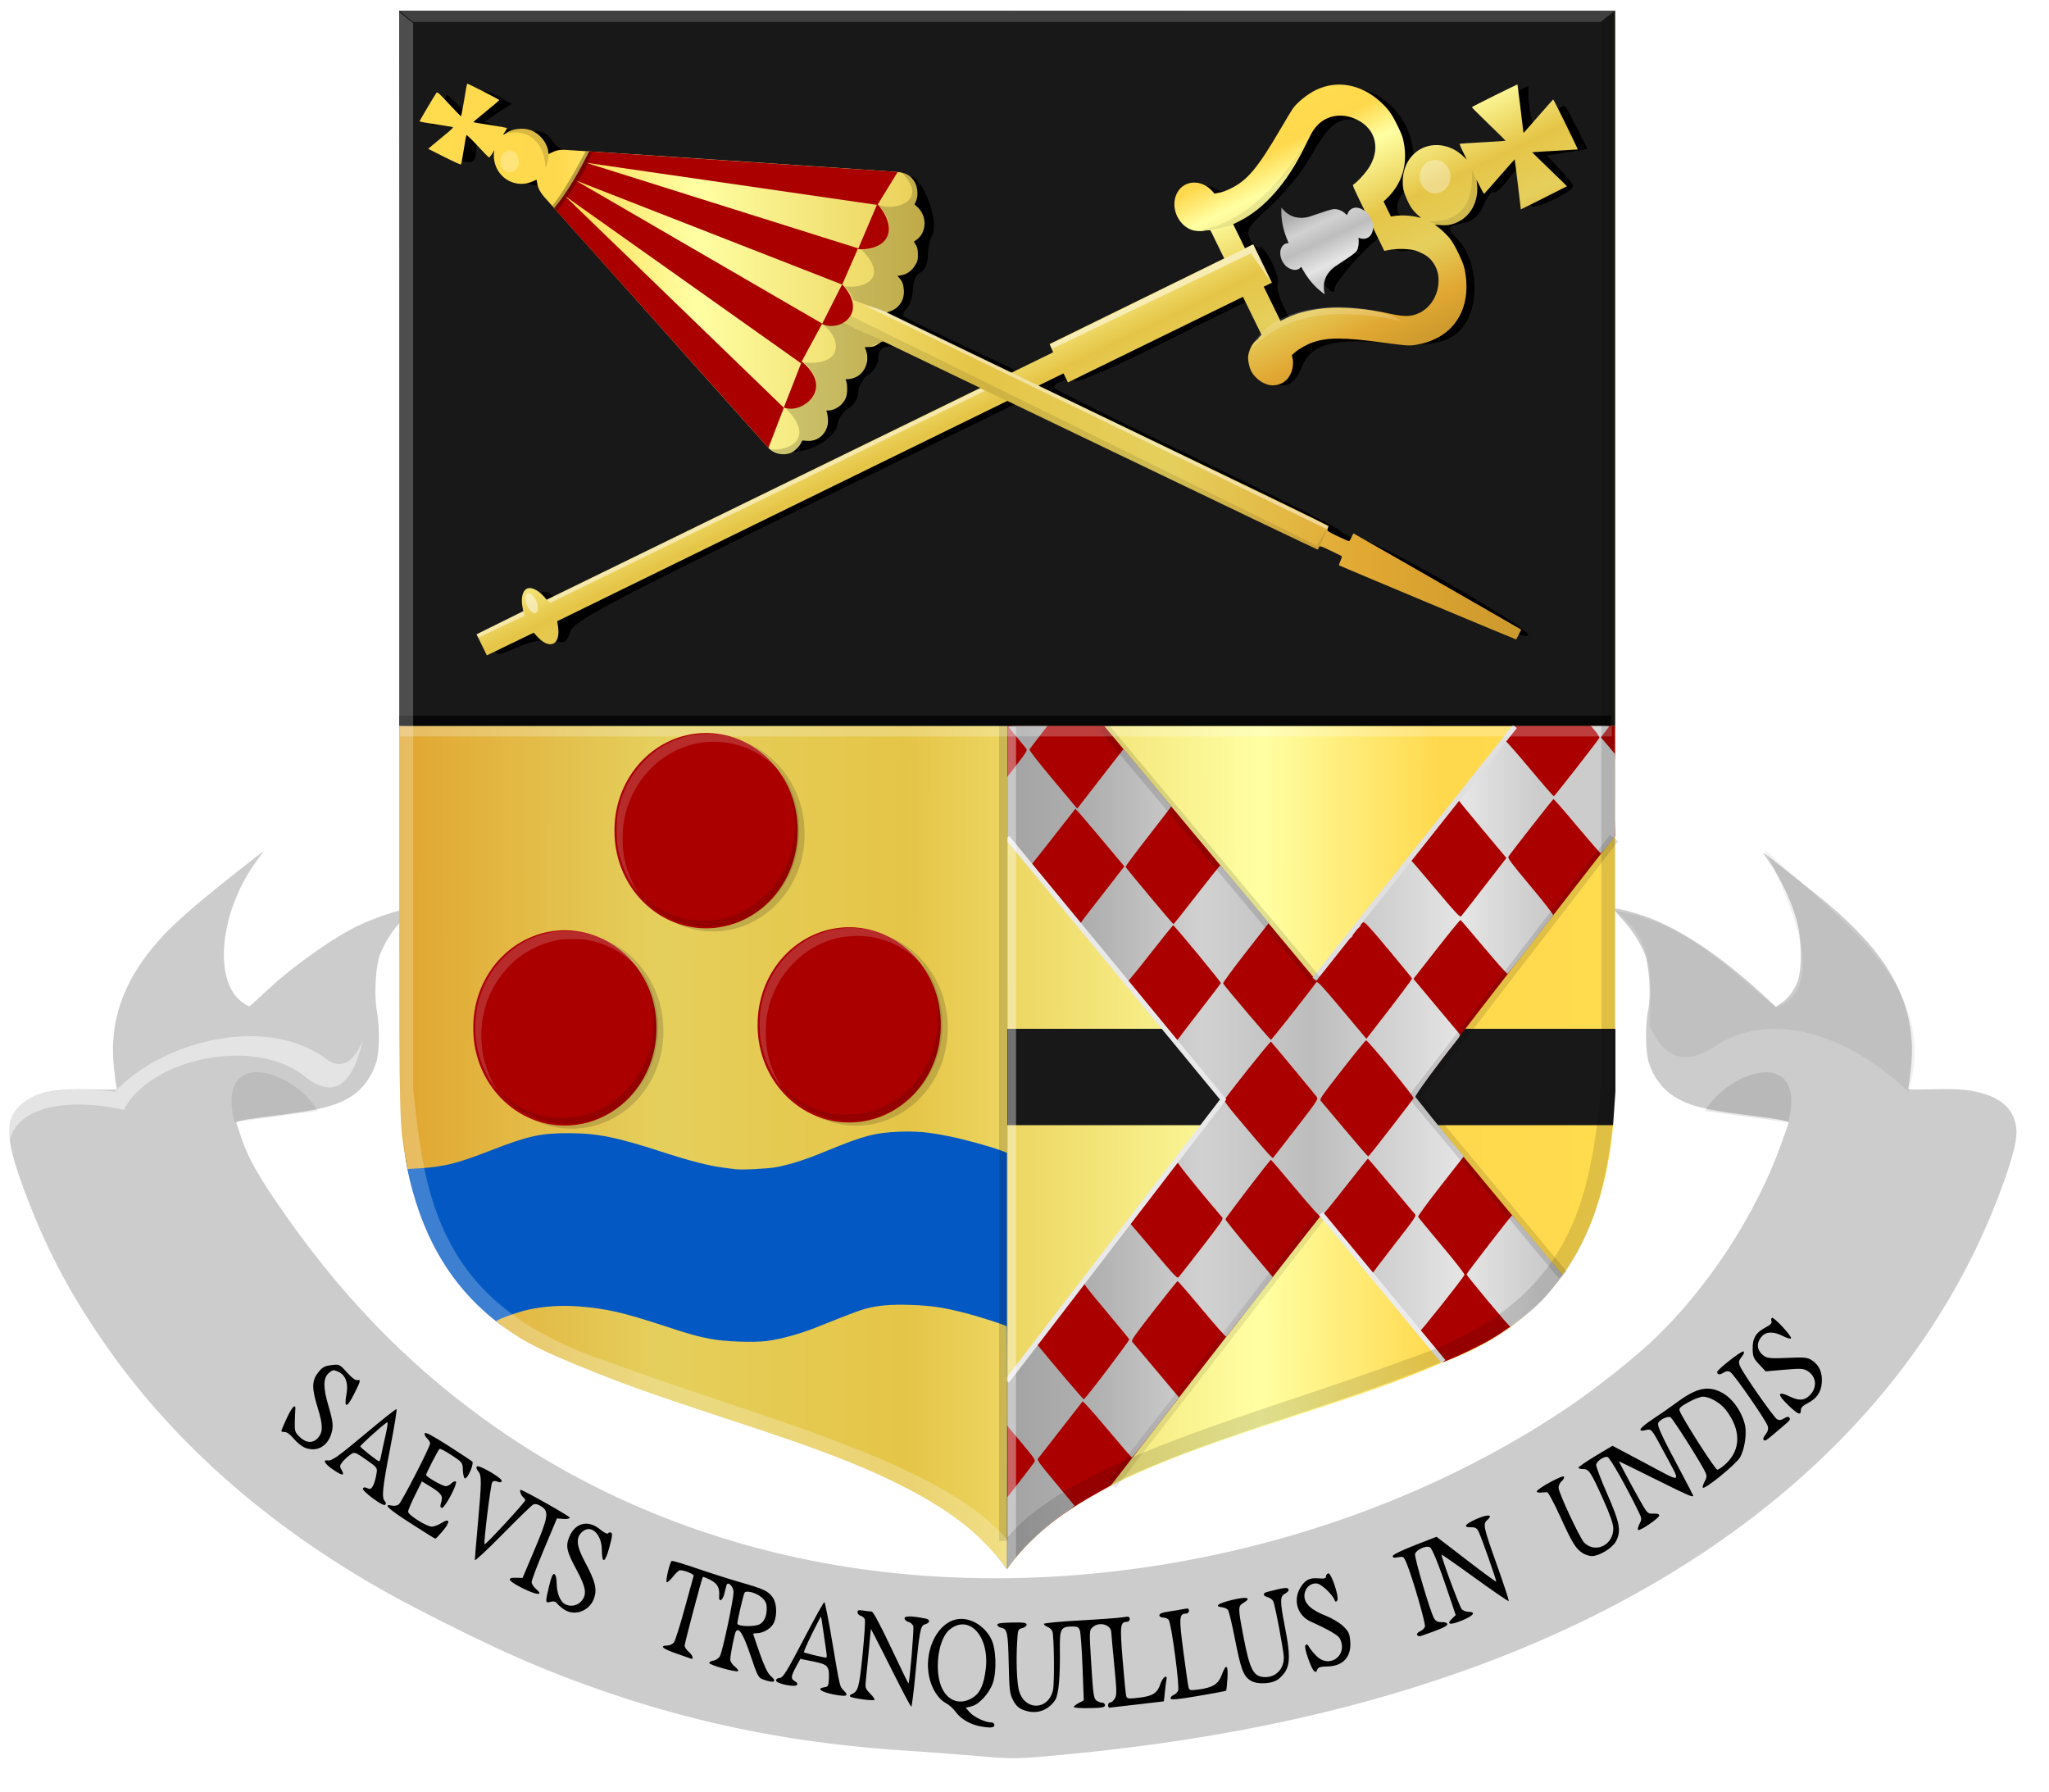 <?xml version="1.0" encoding="UTF-8" standalone="no"?>
<!-- Created with Inkscape (http://www.inkscape.org/) -->

<svg
   xmlns:dc="http://purl.org/dc/elements/1.1/"
   xmlns:cc="http://creativecommons.org/ns#"
   xmlns:rdf="http://www.w3.org/1999/02/22-rdf-syntax-ns#"
   xmlns:svg="http://www.w3.org/2000/svg"
   xmlns="http://www.w3.org/2000/svg"
   xmlns:xlink="http://www.w3.org/1999/xlink"
   xmlns:sodipodi="http://sodipodi.sourceforge.net/DTD/sodipodi-0.dtd"
   xmlns:inkscape="http://www.inkscape.org/namespaces/inkscape"
   width="412.807"
   height="360.943"
   id="svg18419"
   version="1.1"
   inkscape:version="0.48.4 r9939"
   sodipodi:docname="Sint-Nicolaasbasiliek IJsselstein wapen.svg">
  <defs
     id="defs18421">
    <linearGradient
       y2="-385.494"
       x2="697.776"
       y1="-385.494"
       x1="512.776"
       gradientTransform="matrix(-0.193,0,0,0.193,364.914,630.452)"
       gradientUnits="userSpaceOnUse"
       id="linearGradient18163"
       xlink:href="#linearGradient4053-4-3-2-8-2-1-7-2-8-7-7-0"
       inkscape:collect="always" />
    <linearGradient
       id="linearGradient4053-4-3-2-8-2-1-7-2-8-7-7-0">
      <stop
         id="stop4055-9-7-1-3-6-7-7-6-8-2-9-4"
         offset="0"
         style="stop-color:#cc992d;stop-opacity:1;" />
      <stop
         id="stop4057-8-8-9-1-1-72-2-0-2-2-5-0"
         offset="0.143"
         style="stop-color:#e1a832;stop-opacity:1;" />
      <stop
         style="stop-color:#e5cf5c;stop-opacity:1;"
         offset="0.321"
         id="stop4059-2-5-1-1-7-1-8-5-3-8-3-7" />
      <stop
         id="stop4061-4-8-6-2-0-3-7-4-0-2-8-5"
         offset="0.5"
         style="stop-color:#e5c547;stop-opacity:1;" />
      <stop
         style="stop-color:#ffffa3;stop-opacity:1;"
         offset="0.75"
         id="stop4063-5-5-0-5-1-1-9-9-6-9-2-9" />
      <stop
         id="stop4065-2-8-3-7-5-3-5-6-5-4-3-0"
         offset="0.875"
         style="stop-color:#ffd94d;stop-opacity:1;" />
      <stop
         style="stop-color:#ffdb4e;stop-opacity:1;"
         offset="1"
         id="stop4067-9-7-3-6-2-1-9-0-0-4-2-5" />
    </linearGradient>
    <linearGradient
       y2="328.992"
       x2="2591.75"
       y1="328.992"
       x1="1090.544"
       gradientTransform="matrix(-0.063,0,0,0.049,363.023,545.019)"
       gradientUnits="userSpaceOnUse"
       id="linearGradient17877"
       xlink:href="#linearGradient4053-4-3-2-8-2-1-7-2-8-7"
       inkscape:collect="always" />
    <linearGradient
       id="linearGradient4053-4-3-2-8-2-1-7-2-8-7">
      <stop
         id="stop4055-9-7-1-3-6-7-7-6-8-2"
         offset="0"
         style="stop-color:#cc992d;stop-opacity:1;" />
      <stop
         id="stop4057-8-8-9-1-1-72-2-0-2-2"
         offset="0.143"
         style="stop-color:#e1a832;stop-opacity:1;" />
      <stop
         style="stop-color:#e5cf5c;stop-opacity:1;"
         offset="0.321"
         id="stop4059-2-5-1-1-7-1-8-5-3-8" />
      <stop
         id="stop4061-4-8-6-2-0-3-7-4-0-2"
         offset="0.5"
         style="stop-color:#e5c547;stop-opacity:1;" />
      <stop
         style="stop-color:#ffffa3;stop-opacity:1;"
         offset="0.75"
         id="stop4063-5-5-0-5-1-1-9-9-6-9" />
      <stop
         id="stop4065-2-8-3-7-5-3-5-6-5-4"
         offset="0.875"
         style="stop-color:#ffd94d;stop-opacity:1;" />
      <stop
         style="stop-color:#ffdb4e;stop-opacity:1;"
         offset="1"
         id="stop4067-9-7-3-6-2-1-9-0-0-4" />
    </linearGradient>
    <linearGradient
       y2="384.395"
       x2="814.776"
       y1="552.252"
       x1="307.911"
       gradientTransform="matrix(-0.13,0,0,0.124,325.179,461.439)"
       gradientUnits="userSpaceOnUse"
       id="linearGradient17500-8-4"
       xlink:href="#linearGradient4070-6-38-3-0-2-1-0-3-1"
       inkscape:collect="always" />
    <linearGradient
       id="linearGradient4070-6-38-3-0-2-1-0-3-1">
      <stop
         id="stop4072-2-9-8-3-2-0-2-0-8"
         offset="0"
         style="stop-color:#a3a3a3;stop-opacity:1;" />
      <stop
         id="stop4074-3-2-2-3-0-3-8-3-3"
         offset="0.143"
         style="stop-color:#b0b0b0;stop-opacity:1;" />
      <stop
         style="stop-color:#d1d1d1;stop-opacity:1;"
         offset="0.321"
         id="stop4076-8-8-6-6-1-7-6-6-7" />
      <stop
         id="stop4078-2-4-2-22-2-3-7-2-5"
         offset="0.5"
         style="stop-color:#bdbdbd;stop-opacity:1;" />
      <stop
         style="stop-color:#e5e5e5;stop-opacity:1;"
         offset="0.75"
         id="stop4080-6-2-7-1-7-9-0-0-8" />
      <stop
         id="stop4082-2-7-5-4-7-5-8-2-1"
         offset="0.875"
         style="stop-color:#cccccc;stop-opacity:1;" />
      <stop
         style="stop-color:#cccccc;stop-opacity:1;"
         offset="1"
         id="stop4084-7-5-7-3-0-9-1-8-7" />
    </linearGradient>
    <linearGradient
       y2="-573.326"
       x2="-557.044"
       y1="-573.326"
       x1="-836.218"
       gradientTransform="matrix(-0.326,0,0,0.221,134.872,671.931)"
       gradientUnits="userSpaceOnUse"
       id="linearGradient10594"
       xlink:href="#linearGradient4053-4-8-3-8-0"
       inkscape:collect="always" />
    <linearGradient
       id="linearGradient4053-4-8-3-8-0">
      <stop
         style="stop-color:#cc992d;stop-opacity:1;"
         offset="0"
         id="stop4055-9-6-3-1-1" />
      <stop
         style="stop-color:#e1a832;stop-opacity:1;"
         offset="0.143"
         id="stop4057-8-0-4-3-2" />
      <stop
         id="stop4059-2-1-2-6-6"
         offset="0.321"
         style="stop-color:#e5cf5c;stop-opacity:1;" />
      <stop
         style="stop-color:#e5c547;stop-opacity:1;"
         offset="0.5"
         id="stop4061-4-2-2-7-0" />
      <stop
         id="stop4063-5-6-0-8-5"
         offset="0.75"
         style="stop-color:#ffffa3;stop-opacity:1;" />
      <stop
         style="stop-color:#ffd94d;stop-opacity:1;"
         offset="0.875"
         id="stop4065-2-0-1-9-4" />
      <stop
         id="stop4067-9-5-2-5-6"
         offset="1"
         style="stop-color:#ffdb4e;stop-opacity:1;" />
    </linearGradient>
    <filter
       color-interpolation-filters="sRGB"
       inkscape:collect="always"
       id="filter10364-3-8-1">
      <feGaussianBlur
         inkscape:collect="always"
         stdDeviation="0.102"
         id="feGaussianBlur10366-4-3-4" />
    </filter>
    <linearGradient
       y2="666.895"
       x2="-195.043"
       y1="666.895"
       x1="-1341"
       gradientTransform="matrix(-0.194,0,0,0.147,148.903,306.922)"
       gradientUnits="userSpaceOnUse"
       id="linearGradient10752"
       xlink:href="#linearGradient22115-1-2-3-0-2-22-9-0"
       inkscape:collect="always" />
    <linearGradient
       id="linearGradient22115-1-2-3-0-2-22-9-0">
      <stop
         id="stop22117-5-2-8-9-1-9-4-7"
         offset="0"
         style="stop-color:#cc992d;stop-opacity:1;" />
      <stop
         id="stop22119-0-0-6-5-4-8-4-9"
         offset="0.143"
         style="stop-color:#e1a832;stop-opacity:1;" />
      <stop
         style="stop-color:#e5cf5c;stop-opacity:1;"
         offset="0.321"
         id="stop22121-5-0-9-8-8-2-6-5" />
      <stop
         id="stop22123-1-2-8-9-6-2-9-3"
         offset="0.5"
         style="stop-color:#e5c547;stop-opacity:1;" />
      <stop
         style="stop-color:#ffffa3;stop-opacity:1;"
         offset="0.75"
         id="stop22125-2-3-6-0-4-7-8-8" />
      <stop
         id="stop22127-2-1-6-0-6-8-5-2"
         offset="0.875"
         style="stop-color:#ffd94d;stop-opacity:1;" />
      <stop
         style="stop-color:#ffdb4e;stop-opacity:1;"
         offset="1"
         id="stop22129-1-6-2-0-8-5-6-3" />
    </linearGradient>
    <linearGradient
       inkscape:collect="always"
       xlink:href="#linearGradient4070-6-38-3-4-6-2"
       id="linearGradient10641-5"
       x1="-1791.278"
       y1="1938.97"
       x2="-774.077"
       y2="1938.97"
       gradientUnits="userSpaceOnUse"
       gradientTransform="matrix(0.008,0.017,-0.019,0.009,416.32,384.532)" />
    <linearGradient
       id="linearGradient4070-6-38-3-4-6-2">
      <stop
         id="stop4072-2-9-8-4-0-1"
         offset="0"
         style="stop-color:#a3a3a3;stop-opacity:1;" />
      <stop
         id="stop4074-3-2-2-4-7-0"
         offset="0.143"
         style="stop-color:#b0b0b0;stop-opacity:1;" />
      <stop
         style="stop-color:#d1d1d1;stop-opacity:1;"
         offset="0.321"
         id="stop4076-8-8-6-2-2-4" />
      <stop
         id="stop4078-2-4-2-5-7-0"
         offset="0.5"
         style="stop-color:#bdbdbd;stop-opacity:1;" />
      <stop
         style="stop-color:#e5e5e5;stop-opacity:1;"
         offset="0.75"
         id="stop4080-6-2-7-0-2-7" />
      <stop
         id="stop4082-2-7-5-4-6-5"
         offset="0.875"
         style="stop-color:#cccccc;stop-opacity:1;" />
      <stop
         style="stop-color:#cccccc;stop-opacity:1;"
         offset="1"
         id="stop4084-7-5-7-2-4-9" />
    </linearGradient>
    <linearGradient
       y2="1523"
       x2="-1521.017"
       y1="1523"
       x1="-2179.869"
       gradientTransform="matrix(-0.037,-0.076,-0.127,0.062,433.149,174.92)"
       gradientUnits="userSpaceOnUse"
       id="linearGradient10875"
       xlink:href="#linearGradient22115-1-2-3-0-2-2-7-0"
       inkscape:collect="always" />
    <linearGradient
       id="linearGradient22115-1-2-3-0-2-2-7-0">
      <stop
         id="stop22117-5-2-8-9-1-7-1-5"
         offset="0"
         style="stop-color:#cc992d;stop-opacity:1;" />
      <stop
         id="stop22119-0-0-6-5-4-7-3-1"
         offset="0.143"
         style="stop-color:#e1a832;stop-opacity:1;" />
      <stop
         style="stop-color:#e5cf5c;stop-opacity:1;"
         offset="0.321"
         id="stop22121-5-0-9-8-8-9-2-2" />
      <stop
         id="stop22123-1-2-8-9-6-5-1-0"
         offset="0.5"
         style="stop-color:#e5c547;stop-opacity:1;" />
      <stop
         style="stop-color:#ffffa3;stop-opacity:1;"
         offset="0.75"
         id="stop22125-2-3-6-0-4-5-6-9" />
      <stop
         id="stop22127-2-1-6-0-6-4-3-8"
         offset="0.875"
         style="stop-color:#ffd94d;stop-opacity:1;" />
      <stop
         style="stop-color:#ffdb4e;stop-opacity:1;"
         offset="1"
         id="stop22129-1-6-2-0-8-0-8-9" />
    </linearGradient>
    <linearGradient
       id="linearGradient23124">
      <stop
         style="stop-color:#cc992d;stop-opacity:1;"
         offset="0"
         id="stop23126" />
      <stop
         style="stop-color:#e1a832;stop-opacity:1;"
         offset="0.143"
         id="stop23128" />
      <stop
         id="stop23130"
         offset="0.321"
         style="stop-color:#e5cf5c;stop-opacity:1;" />
      <stop
         style="stop-color:#e5c547;stop-opacity:1;"
         offset="0.5"
         id="stop23132" />
      <stop
         id="stop23134"
         offset="0.75"
         style="stop-color:#ffffa3;stop-opacity:1;" />
      <stop
         style="stop-color:#ffd94d;stop-opacity:1;"
         offset="0.875"
         id="stop23136" />
      <stop
         id="stop23138"
         offset="1"
         style="stop-color:#ffdb4e;stop-opacity:1;" />
    </linearGradient>
    <linearGradient
       inkscape:collect="always"
       xlink:href="#linearGradient23124"
       id="linearGradient15195"
       x1="265.535"
       y1="-3249.996"
       x2="1797.737"
       y2="-3266.654"
       gradientUnits="userSpaceOnUse" />
    <linearGradient
       inkscape:collect="always"
       xlink:href="#linearGradient23124"
       id="linearGradient23750"
       x1="142.631"
       y1="490.536"
       x2="427.523"
       y2="491.036"
       gradientUnits="userSpaceOnUse" />
    <linearGradient
       id="linearGradient19183-8">
      <stop
         style="stop-color:#b58e30;stop-opacity:1;"
         offset="0"
         id="stop19185-23" />
      <stop
         id="stop19187-0"
         offset="0"
         style="stop-color:#b58e30;stop-opacity:1;" />
      <stop
         id="stop19189-6"
         offset="0"
         style="stop-color:#b58e30;stop-opacity:1;" />
      <stop
         id="stop19191-5"
         offset="0"
         style="stop-color:#b58e30;stop-opacity:1;" />
      <stop
         id="stop19193-0"
         offset="0"
         style="stop-color:#b58e30;stop-opacity:1;" />
      <stop
         id="stop19195-9"
         offset="0"
         style="stop-color:#b68f30;stop-opacity:1;" />
      <stop
         id="stop19197-7"
         offset="0"
         style="stop-color:#b79030;stop-opacity:1;" />
      <stop
         id="stop19199-2"
         offset="0"
         style="stop-color:#ba9231;stop-opacity:1;" />
      <stop
         id="stop19201-2"
         offset="0"
         style="stop-color:#c09633;stop-opacity:1;" />
      <stop
         id="stop19203-8"
         offset="0"
         style="stop-color:#cb9f36;stop-opacity:1;" />
      <stop
         id="stop19205-29"
         offset="0"
         style="stop-color:#e2b13c;stop-opacity:1;" />
      <stop
         id="stop19207-44"
         offset="0"
         style="stop-color:#e2b13c;stop-opacity:1;" />
      <stop
         id="stop19209-8"
         offset="0"
         style="stop-color:#e2b13c;stop-opacity:1;" />
      <stop
         id="stop19211-2"
         offset="0"
         style="stop-color:#e2b13c;stop-opacity:1;" />
      <stop
         id="stop19213-7"
         offset="0"
         style="stop-color:#e2b13c;stop-opacity:1;" />
      <stop
         id="stop19215-2"
         offset="0"
         style="stop-color:#e2b13c;stop-opacity:1;" />
      <stop
         id="stop19217-5"
         offset="0.001"
         style="stop-color:#e2b13c;stop-opacity:1;" />
      <stop
         id="stop19219-8"
         offset="0.001"
         style="stop-color:#e2b13c;stop-opacity:1;" />
      <stop
         id="stop19221-47"
         offset="0.003"
         style="stop-color:#e2b13c;stop-opacity:1;" />
      <stop
         id="stop19223-3"
         offset="0.005"
         style="stop-color:#e2b13c;stop-opacity:1;" />
      <stop
         id="stop19225-9"
         offset="0.01"
         style="stop-color:#e2b13c;stop-opacity:1;" />
      <stop
         id="stop19227-5"
         offset="0.02"
         style="stop-color:#e2b23d;stop-opacity:1;" />
      <stop
         id="stop19229-1"
         offset="0.04"
         style="stop-color:#e2b33e;stop-opacity:1;" />
      <stop
         id="stop19231-9"
         offset="0.08"
         style="stop-color:#e2b641;stop-opacity:1;" />
      <stop
         style="stop-color:#e3bb47;stop-opacity:1;"
         offset="0.161"
         id="stop19233-0" />
      <stop
         style="stop-color:#e5cf5c;stop-opacity:1;"
         offset="0.321"
         id="stop19235-2" />
      <stop
         id="stop19237-8"
         offset="0.5"
         style="stop-color:#e5c547;stop-opacity:1;" />
      <stop
         style="stop-color:#f2e275;stop-opacity:1;"
         offset="0.625"
         id="stop19239-3" />
      <stop
         style="stop-color:#ffffa3;stop-opacity:1;"
         offset="0.75"
         id="stop19241-1" />
      <stop
         id="stop19243-4"
         offset="0.781"
         style="stop-color:#fff58d;stop-opacity:1;" />
      <stop
         id="stop19245-3"
         offset="0.812"
         style="stop-color:#ffec78;stop-opacity:1;" />
      <stop
         id="stop19247-1"
         offset="1"
         style="stop-color:#ffd94d;stop-opacity:1;" />
    </linearGradient>
    <linearGradient
       id="linearGradient19183-8-0">
      <stop
         style="stop-color:#b58e30;stop-opacity:1;"
         offset="0"
         id="stop19185-23-9" />
      <stop
         id="stop19187-0-4"
         offset="0"
         style="stop-color:#b58e30;stop-opacity:1;" />
      <stop
         id="stop19189-6-8"
         offset="0"
         style="stop-color:#b58e30;stop-opacity:1;" />
      <stop
         id="stop19191-5-8"
         offset="0"
         style="stop-color:#b58e30;stop-opacity:1;" />
      <stop
         id="stop19193-0-2"
         offset="0"
         style="stop-color:#b58e30;stop-opacity:1;" />
      <stop
         id="stop19195-9-4"
         offset="0"
         style="stop-color:#b68f30;stop-opacity:1;" />
      <stop
         id="stop19197-7-5"
         offset="0"
         style="stop-color:#b79030;stop-opacity:1;" />
      <stop
         id="stop19199-2-5"
         offset="0"
         style="stop-color:#ba9231;stop-opacity:1;" />
      <stop
         id="stop19201-2-1"
         offset="0"
         style="stop-color:#c09633;stop-opacity:1;" />
      <stop
         id="stop19203-8-7"
         offset="0"
         style="stop-color:#cb9f36;stop-opacity:1;" />
      <stop
         id="stop19205-29-1"
         offset="0"
         style="stop-color:#e2b13c;stop-opacity:1;" />
      <stop
         id="stop19207-44-1"
         offset="0"
         style="stop-color:#e2b13c;stop-opacity:1;" />
      <stop
         id="stop19209-8-5"
         offset="0"
         style="stop-color:#e2b13c;stop-opacity:1;" />
      <stop
         id="stop19211-2-2"
         offset="0"
         style="stop-color:#e2b13c;stop-opacity:1;" />
      <stop
         id="stop19213-7-7"
         offset="0"
         style="stop-color:#e2b13c;stop-opacity:1;" />
      <stop
         id="stop19215-2-6"
         offset="0"
         style="stop-color:#e2b13c;stop-opacity:1;" />
      <stop
         id="stop19217-5-1"
         offset="0.001"
         style="stop-color:#e2b13c;stop-opacity:1;" />
      <stop
         id="stop19219-8-4"
         offset="0.001"
         style="stop-color:#e2b13c;stop-opacity:1;" />
      <stop
         id="stop19221-47-2"
         offset="0.003"
         style="stop-color:#e2b13c;stop-opacity:1;" />
      <stop
         id="stop19223-3-3"
         offset="0.005"
         style="stop-color:#e2b13c;stop-opacity:1;" />
      <stop
         id="stop19225-9-2"
         offset="0.01"
         style="stop-color:#e2b13c;stop-opacity:1;" />
      <stop
         id="stop19227-5-2"
         offset="0.02"
         style="stop-color:#e2b23d;stop-opacity:1;" />
      <stop
         id="stop19229-1-1"
         offset="0.04"
         style="stop-color:#e2b33e;stop-opacity:1;" />
      <stop
         id="stop19231-9-6"
         offset="0.08"
         style="stop-color:#e2b641;stop-opacity:1;" />
      <stop
         style="stop-color:#e3bb47;stop-opacity:1;"
         offset="0.161"
         id="stop19233-0-8" />
      <stop
         style="stop-color:#e5cf5c;stop-opacity:1;"
         offset="0.321"
         id="stop19235-2-5" />
      <stop
         id="stop19237-8-7"
         offset="0.5"
         style="stop-color:#e5c547;stop-opacity:1;" />
      <stop
         style="stop-color:#f2e275;stop-opacity:1;"
         offset="0.625"
         id="stop19239-3-6" />
      <stop
         style="stop-color:#ffffa3;stop-opacity:1;"
         offset="0.75"
         id="stop19241-1-1" />
      <stop
         id="stop19243-4-8"
         offset="0.781"
         style="stop-color:#fff58d;stop-opacity:1;" />
      <stop
         id="stop19245-3-9"
         offset="0.812"
         style="stop-color:#ffec78;stop-opacity:1;" />
      <stop
         id="stop19247-1-2"
         offset="1"
         style="stop-color:#ffd94d;stop-opacity:1;" />
    </linearGradient>
    <linearGradient
       id="linearGradient22115-1-2-3-0-2-22-9-0-0">
      <stop
         id="stop22117-5-2-8-9-1-9-4-7-9"
         offset="0"
         style="stop-color:#cc992d;stop-opacity:1;" />
      <stop
         id="stop22119-0-0-6-5-4-8-4-9-4"
         offset="0.143"
         style="stop-color:#e1a832;stop-opacity:1;" />
      <stop
         style="stop-color:#e5cf5c;stop-opacity:1;"
         offset="0.321"
         id="stop22121-5-0-9-8-8-2-6-5-8" />
      <stop
         id="stop22123-1-2-8-9-6-2-9-3-8"
         offset="0.5"
         style="stop-color:#e5c547;stop-opacity:1;" />
      <stop
         style="stop-color:#ffffa3;stop-opacity:1;"
         offset="0.75"
         id="stop22125-2-3-6-0-4-7-8-8-2" />
      <stop
         id="stop22127-2-1-6-0-6-8-5-2-4"
         offset="0.875"
         style="stop-color:#ffd94d;stop-opacity:1;" />
      <stop
         style="stop-color:#ffdb4e;stop-opacity:1;"
         offset="1"
         id="stop22129-1-6-2-0-8-5-6-3-5" />
    </linearGradient>
    <linearGradient
       id="linearGradient4070-6-38-3-4-6-2-1">
      <stop
         id="stop4072-2-9-8-4-0-1-7"
         offset="0"
         style="stop-color:#a3a3a3;stop-opacity:1;" />
      <stop
         id="stop4074-3-2-2-4-7-0-1"
         offset="0.143"
         style="stop-color:#b0b0b0;stop-opacity:1;" />
      <stop
         style="stop-color:#d1d1d1;stop-opacity:1;"
         offset="0.321"
         id="stop4076-8-8-6-2-2-4-1" />
      <stop
         id="stop4078-2-4-2-5-7-0-5"
         offset="0.5"
         style="stop-color:#bdbdbd;stop-opacity:1;" />
      <stop
         style="stop-color:#e5e5e5;stop-opacity:1;"
         offset="0.75"
         id="stop4080-6-2-7-0-2-7-2" />
      <stop
         id="stop4082-2-7-5-4-6-5-7"
         offset="0.875"
         style="stop-color:#cccccc;stop-opacity:1;" />
      <stop
         style="stop-color:#cccccc;stop-opacity:1;"
         offset="1"
         id="stop4084-7-5-7-2-4-9-6" />
    </linearGradient>
    <linearGradient
       id="linearGradient22115-1-2-3-0-2-2-7-0-4">
      <stop
         id="stop22117-5-2-8-9-1-7-1-5-2"
         offset="0"
         style="stop-color:#cc992d;stop-opacity:1;" />
      <stop
         id="stop22119-0-0-6-5-4-7-3-1-3"
         offset="0.143"
         style="stop-color:#e1a832;stop-opacity:1;" />
      <stop
         style="stop-color:#e5cf5c;stop-opacity:1;"
         offset="0.321"
         id="stop22121-5-0-9-8-8-9-2-2-2" />
      <stop
         id="stop22123-1-2-8-9-6-5-1-0-2"
         offset="0.5"
         style="stop-color:#e5c547;stop-opacity:1;" />
      <stop
         style="stop-color:#ffffa3;stop-opacity:1;"
         offset="0.75"
         id="stop22125-2-3-6-0-4-5-6-9-1" />
      <stop
         id="stop22127-2-1-6-0-6-4-3-8-6"
         offset="0.875"
         style="stop-color:#ffd94d;stop-opacity:1;" />
      <stop
         style="stop-color:#ffdb4e;stop-opacity:1;"
         offset="1"
         id="stop22129-1-6-2-0-8-0-8-9-8" />
    </linearGradient>
    <linearGradient
       id="linearGradient23124-7">
      <stop
         style="stop-color:#cc992d;stop-opacity:1;"
         offset="0"
         id="stop23126-6" />
      <stop
         style="stop-color:#e1a832;stop-opacity:1;"
         offset="0.143"
         id="stop23128-1" />
      <stop
         id="stop23130-8"
         offset="0.321"
         style="stop-color:#e5cf5c;stop-opacity:1;" />
      <stop
         style="stop-color:#e5c547;stop-opacity:1;"
         offset="0.5"
         id="stop23132-9" />
      <stop
         id="stop23134-2"
         offset="0.75"
         style="stop-color:#ffffa3;stop-opacity:1;" />
      <stop
         style="stop-color:#ffd94d;stop-opacity:1;"
         offset="0.875"
         id="stop23136-7" />
      <stop
         id="stop23138-9"
         offset="1"
         style="stop-color:#ffdb4e;stop-opacity:1;" />
    </linearGradient>
    <linearGradient
       inkscape:collect="always"
       xlink:href="#linearGradient4070-6-38-3-4-6-2-1"
       id="linearGradient4646"
       x1="305.023"
       y1="562.994"
       x2="427.525"
       y2="562.994"
       gradientUnits="userSpaceOnUse" />
    <linearGradient
       id="linearGradient4070-6-38-3-4-6-2-1-3">
      <stop
         id="stop4072-2-9-8-4-0-1-7-4"
         offset="0"
         style="stop-color:#a3a3a3;stop-opacity:1;" />
      <stop
         id="stop4074-3-2-2-4-7-0-1-0"
         offset="0.143"
         style="stop-color:#b0b0b0;stop-opacity:1;" />
      <stop
         style="stop-color:#d1d1d1;stop-opacity:1;"
         offset="0.321"
         id="stop4076-8-8-6-2-2-4-1-8" />
      <stop
         id="stop4078-2-4-2-5-7-0-5-8"
         offset="0.5"
         style="stop-color:#bdbdbd;stop-opacity:1;" />
      <stop
         style="stop-color:#e5e5e5;stop-opacity:1;"
         offset="0.75"
         id="stop4080-6-2-7-0-2-7-2-1" />
      <stop
         id="stop4082-2-7-5-4-6-5-7-5"
         offset="0.875"
         style="stop-color:#cccccc;stop-opacity:1;" />
      <stop
         style="stop-color:#cccccc;stop-opacity:1;"
         offset="1"
         id="stop4084-7-5-7-2-4-9-6-2" />
    </linearGradient>
    <linearGradient
       id="linearGradient22115-1-2-3-0-2-22-9-0-6">
      <stop
         id="stop22117-5-2-8-9-1-9-4-7-6"
         offset="0"
         style="stop-color:#cc992d;stop-opacity:1;" />
      <stop
         id="stop22119-0-0-6-5-4-8-4-9-6"
         offset="0.143"
         style="stop-color:#e1a832;stop-opacity:1;" />
      <stop
         style="stop-color:#e5cf5c;stop-opacity:1;"
         offset="0.321"
         id="stop22121-5-0-9-8-8-2-6-5-2" />
      <stop
         id="stop22123-1-2-8-9-6-2-9-3-9"
         offset="0.5"
         style="stop-color:#e5c547;stop-opacity:1;" />
      <stop
         style="stop-color:#ffffa3;stop-opacity:1;"
         offset="0.75"
         id="stop22125-2-3-6-0-4-7-8-8-0" />
      <stop
         id="stop22127-2-1-6-0-6-8-5-2-49"
         offset="0.875"
         style="stop-color:#ffd94d;stop-opacity:1;" />
      <stop
         style="stop-color:#ffdb4e;stop-opacity:1;"
         offset="1"
         id="stop22129-1-6-2-0-8-5-6-3-3" />
    </linearGradient>
    <linearGradient
       id="linearGradient4070-6-38-3-4-6-2-19">
      <stop
         id="stop4072-2-9-8-4-0-1-9"
         offset="0"
         style="stop-color:#a3a3a3;stop-opacity:1;" />
      <stop
         id="stop4074-3-2-2-4-7-0-5"
         offset="0.143"
         style="stop-color:#b0b0b0;stop-opacity:1;" />
      <stop
         style="stop-color:#d1d1d1;stop-opacity:1;"
         offset="0.321"
         id="stop4076-8-8-6-2-2-4-5" />
      <stop
         id="stop4078-2-4-2-5-7-0-56"
         offset="0.5"
         style="stop-color:#bdbdbd;stop-opacity:1;" />
      <stop
         style="stop-color:#e5e5e5;stop-opacity:1;"
         offset="0.75"
         id="stop4080-6-2-7-0-2-7-0" />
      <stop
         id="stop4082-2-7-5-4-6-5-5"
         offset="0.875"
         style="stop-color:#cccccc;stop-opacity:1;" />
      <stop
         style="stop-color:#cccccc;stop-opacity:1;"
         offset="1"
         id="stop4084-7-5-7-2-4-9-9" />
    </linearGradient>
    <linearGradient
       id="linearGradient22115-1-2-3-0-2-2-7-0-6">
      <stop
         id="stop22117-5-2-8-9-1-7-1-5-3"
         offset="0"
         style="stop-color:#cc992d;stop-opacity:1;" />
      <stop
         id="stop22119-0-0-6-5-4-7-3-1-4"
         offset="0.143"
         style="stop-color:#e1a832;stop-opacity:1;" />
      <stop
         style="stop-color:#e5cf5c;stop-opacity:1;"
         offset="0.321"
         id="stop22121-5-0-9-8-8-9-2-2-9" />
      <stop
         id="stop22123-1-2-8-9-6-5-1-0-0"
         offset="0.5"
         style="stop-color:#e5c547;stop-opacity:1;" />
      <stop
         style="stop-color:#ffffa3;stop-opacity:1;"
         offset="0.75"
         id="stop22125-2-3-6-0-4-5-6-9-5" />
      <stop
         id="stop22127-2-1-6-0-6-4-3-8-3"
         offset="0.875"
         style="stop-color:#ffd94d;stop-opacity:1;" />
      <stop
         style="stop-color:#ffdb4e;stop-opacity:1;"
         offset="1"
         id="stop22129-1-6-2-0-8-0-8-9-9" />
    </linearGradient>
    <linearGradient
       id="linearGradient23124-2">
      <stop
         style="stop-color:#cc992d;stop-opacity:1;"
         offset="0"
         id="stop23126-8" />
      <stop
         style="stop-color:#e1a832;stop-opacity:1;"
         offset="0.143"
         id="stop23128-8" />
      <stop
         id="stop23130-1"
         offset="0.321"
         style="stop-color:#e5cf5c;stop-opacity:1;" />
      <stop
         style="stop-color:#e5c547;stop-opacity:1;"
         offset="0.5"
         id="stop23132-8" />
      <stop
         id="stop23134-6"
         offset="0.75"
         style="stop-color:#ffffa3;stop-opacity:1;" />
      <stop
         style="stop-color:#ffd94d;stop-opacity:1;"
         offset="0.875"
         id="stop23136-0" />
      <stop
         id="stop23138-2"
         offset="1"
         style="stop-color:#ffdb4e;stop-opacity:1;" />
    </linearGradient>
    <linearGradient
       inkscape:collect="always"
       xlink:href="#linearGradient23124-2"
       id="linearGradient5060"
       x1="144.102"
       y1="563.019"
       x2="426.11"
       y2="563.519"
       gradientUnits="userSpaceOnUse" />
  </defs>
  <sodipodi:namedview
     id="base"
     pagecolor="#ffffff"
     bordercolor="#666666"
     borderopacity="1.0"
     inkscape:pageopacity="0.0"
     inkscape:pageshadow="2"
     inkscape:zoom="1.4142136"
     inkscape:cx="213.96165"
     inkscape:cy="145.57919"
     inkscape:document-units="px"
     inkscape:current-layer="layer1"
     showgrid="false"
     fit-margin-top="0"
     fit-margin-left="0"
     fit-margin-right="0"
     fit-margin-bottom="0"
     inkscape:window-width="1600"
     inkscape:window-height="837"
     inkscape:window-x="-8"
     inkscape:window-y="-8"
     inkscape:window-maximized="1"
     showguides="true"
     inkscape:guide-bbox="true" />
  <g
     inkscape:label="Laag 1"
     inkscape:groupmode="layer"
     id="layer1"
     transform="translate(-102.163,-331.891)">
    <path
       style="fill:#0358c3;fill-opacity:1;stroke:#000000;stroke-width:1px;stroke-linecap:butt;stroke-linejoin:miter;stroke-opacity:0"
       d="m 305.064,334.045 -122.458,0 0.53,219.933 c 0.218,4.822 0.215,8.996 1.107,13.368 2.563,12.561 8.134,23.116 18.011,30.801 4.316,3.357 11.203,5.416 17.271,7.605 30.138,13.217 70.425,20.044 85.538,42.275 z"
       id="path4525"
       inkscape:connector-curvature="0"
       sodipodi:nodetypes="cccssccc" />
    <path
       style="fill:url(#linearGradient23750);fill-opacity:1;stroke:none"
       d="m 305.065,334.044 122.458,0 0,219.492 c -1.116,24.727 -10.379,44.023 -35.169,52.966 -30.138,13.217 -72.175,19.294 -87.288,41.525 l 0,-313.197 0,-0.656 -6.8e-4,-0.129 -112.434,-6.8e-4 z"
       id="path4525-1"
       inkscape:connector-curvature="0"
       sodipodi:nodetypes="cccccccccc" />
    <rect
       style="fill:#181818;fill-opacity:1;stroke:none"
       id="rect9409"
       width="244.956"
       height="144.068"
       x="182.607"
       y="334.045" />
    <path
       style="fill:#000000"
       d="m 201.553,462.062 c -0.773,-2.436 -1.054,-2.12 4.278,-4.809 2.847,-1.436 4.25,-2.797 4.25,-4.123 0,-2.014 2.409,-2.744 3.458,-1.048 0.571,0.924 10.374,-3.641 61.542,-28.659 l 26.5,-12.957 -9.32,-4.704 c -9.62,-4.855 -13.18,-5.275 -13.18,-1.554 0,1.058 -0.9,2.486 -2,3.173 -1.1,0.687 -2,2.25 -2,3.473 0,1.223 -0.869,2.689 -1.93,3.257 -1.062,0.568 -2.074,2.027 -2.25,3.241 -0.451,3.117 -7.046,6.489 -10.23,5.232 -2.168,-0.856 -41.432,-43.924 -46.09,-50.554 -1.314,-1.871 -2.89,-2.853 -4.595,-2.865 -2.395,-0.016 -5.905,-2.653 -5.905,-4.436 0,-0.896 -4.16,-4.5 -5.25,-4.548 -0.412,-0.018 -0.75,0.792 -0.75,1.8 0,2.682 -0.903,3.168 -3.6,1.939 -2.787,-1.27 -2.974,-2.052 -0.9,-3.773 2.328,-1.932 1.785,-3 -1.526,-3 l -3.026,0 1.604,-3.101 1.604,-3.101 2.236,2.101 c 2.903,2.727 3.608,2.649 3.608,-0.399 0,-2.769 1.326,-3.08 4.834,-1.135 l 2.334,1.295 -2.74,1.795 -2.74,1.795 3.617,1.243 c 1.989,0.684 4.705,1.036 6.034,0.781 1.722,-0.329 2.879,0.198 4.026,1.835 1.353,1.932 2.604,2.33 7.872,2.503 19.549,0.644 62.616,3.822 64.666,4.772 2.654,1.231 5.417,9.505 3.947,11.822 -0.451,0.71 -0.826,2.543 -0.835,4.073 -0.008,1.538 -0.686,3.039 -1.515,3.357 -0.825,0.317 -1.5,1.787 -1.5,3.269 0,1.481 -0.532,3.226 -1.183,3.876 -0.651,0.651 -0.967,1.399 -0.704,1.663 0.264,0.264 5.762,2.962 12.217,5.995 l 11.738,5.515 3.966,-1.587 c 2.181,-0.873 3.966,-2.152 3.966,-2.842 0,-0.69 7.893,-5.129 17.54,-9.865 l 17.54,-8.61 -1.452,-2.807 c -0.845,-1.634 -2.358,-2.876 -3.619,-2.971 -3.218,-0.242 -5.148,-2.285 -4.808,-5.089 0.425,-3.517 3.043,-4.93 6.099,-3.294 3.912,2.094 7.695,-0.624 13.528,-9.717 6.128,-9.553 10.152,-12.098 16.244,-10.273 4.77,1.429 8.745,6.088 9.564,11.209 0.603,3.771 0.719,3.879 2.477,2.288 1.343,-1.216 2.937,-1.522 5.867,-1.13 2.212,0.297 4.022,0.132 4.022,-0.365 0,-0.498 1.8,-0.905 4,-0.905 2.2,0 4,-0.316 4,-0.702 0,-0.386 -1.351,-2.096 -3.002,-3.8 l -3.002,-3.097 4.502,-2.187 4.502,-2.187 0.014,2.237 c 0.008,1.23 0.292,3.277 0.632,4.547 l 0.619,2.31 2.857,-2.737 c 1.571,-1.506 3.032,-2.545 3.245,-2.31 0.213,0.235 1.324,2.285 2.469,4.556 l 2.081,4.129 -4.111,0.657 -4.111,0.657 2.652,2.769 c 1.459,1.523 2.652,3.072 2.652,3.443 0,1.042 -7.671,4.711 -8.376,4.006 -0.343,-0.343 -0.624,-2.349 -0.624,-4.457 0,-4.6 -1.188,-4.851 -4.129,-0.873 -1.204,1.628 -2.515,2.759 -2.914,2.513 -0.399,-0.246 -1.292,0.92 -1.985,2.593 -0.865,2.088 -2.155,3.22 -4.116,3.612 -3.381,0.676 -3.417,0.804 -0.958,3.443 4.053,4.35 4.341,13.746 0.551,17.935 -2.592,2.864 -6.72,3.61 -15.336,2.772 -10.3,-1.002 -14.83,0.252 -16.651,4.61 -1.686,4.034 -3.545,4.893 -6.347,2.93 -2.308,-1.617 -2.796,-5.287 -0.948,-7.135 0.889,-0.889 0.734,-2.127 -0.652,-5.2 -1,-2.218 -1.98,-4.033 -2.178,-4.033 -0.198,0 -8.026,3.838 -17.396,8.529 -9.37,4.691 -17.469,8.262 -17.998,7.935 -1.373,-0.848 -5.316,0.57 -4.294,1.545 0.468,0.446 13.226,6.75 28.351,14.008 15.125,7.258 28.285,13.891 29.243,14.738 0.959,0.848 2.765,1.587 4.014,1.642 3.037,0.135 33.742,17.646 33.742,19.243 0,0.794 -4.68,-0.692 -12.75,-4.048 -21.306,-8.86 -23.25,-9.792 -23.25,-11.137 0,-0.714 -1.402,-1.605 -3.115,-1.982 -1.713,-0.376 -16.729,-7.203 -33.369,-15.17 l -30.254,-14.486 -44.851,21.902 c -38.012,18.563 -44.945,22.274 -45.47,24.341 -0.374,1.474 -1.177,2.272 -2.03,2.017 -2.628,-0.784 -5.398,-0.404 -9.098,1.248 -3.569,1.594 -3.708,1.581 -4.341,-0.416 z m 175.943,-67.474 c 3.803,0.334 7.943,0.865 9.2,1.18 2.919,0.733 7.386,-3.501 7.386,-7 0,-3.344 -4.595,-6.904 -8.223,-6.372 -2.012,0.295 -2.909,-0.087 -3.332,-1.421 -0.319,-1.004 -0.94,-1.825 -1.38,-1.825 -1.482,0 -10.064,9.246 -10.1,10.882 -0.026,1.172 -0.657,0.86 -2.288,-1.132 -1.238,-1.512 -2.974,-2.75 -3.857,-2.75 -1.865,0 -3.153,-2.651 -2.11,-4.34 0.394,-0.638 0.598,-2.284 0.454,-3.66 -0.23,-2.19 0.148,-2.519 3.037,-2.653 1.815,-0.084 4.874,-0.372 6.799,-0.64 1.925,-0.269 4.078,-0.538 4.785,-0.598 0.979,-0.084 1.026,-0.593 0.2,-2.138 -0.867,-1.621 -0.674,-2.552 0.965,-4.635 3.949,-5.021 1.448,-11.587 -4.413,-11.587 -3.348,0 -4.924,1.436 -8.572,7.812 -1.677,2.93 -5.306,7.358 -8.065,9.839 -4.411,3.966 -4.883,4.761 -3.908,6.583 0.61,1.14 1.462,1.854 1.894,1.587 0.99,-0.612 4.335,6.263 3.615,7.429 -0.293,0.474 0.213,2.426 1.124,4.337 l 1.657,3.475 4.11,-1.49 c 2.93,-1.063 6.094,-1.316 11.024,-0.884 z m 11.142,-20.661 c -0.856,-1.222 -1.557,-3.083 -1.557,-4.135 0,-1.672 -0.252,-1.593 -2.003,0.634 -2.584,3.285 -1.661,5.724 2.166,5.724 2.848,0 2.896,-0.076 1.393,-2.223 z"
       id="path10879"
       inkscape:connector-curvature="0" />
    <path
       style="fill:url(#linearGradient10875);fill-opacity:1"
       d="m 204.971,461.613 4.729,-2.287 0.425,0.497 c 2.704,3.158 5.114,2.082 4.432,-1.979 l -0.139,-0.825 51.004,-24.959 51.004,-24.959 0.445,0.91 0.445,0.91 17.631,-8.619 17.631,-8.619 1.873,3.832 1.873,3.832 -0.367,0.374 c -0.202,0.206 -0.354,0.4 -0.339,0.432 0.016,0.032 -0.144,0.171 -0.356,0.307 -0.821,0.531 -1.622,2.221 -1.656,3.497 -0.017,0.626 0.281,1.975 0.566,2.558 0.767,1.569 2.469,2.813 4.092,2.986 0.589,0.062 1.529,-0.114 2.102,-0.394 1.727,-0.844 2.664,-3.12 2.163,-5.253 l -0.102,-0.434 0.681,-0.591 c 0.816,-0.708 2.466,-1.621 3.629,-2.009 2.982,-0.994 6.202,-0.978 13.992,0.069 4.357,0.586 5.233,0.659 6.25,0.524 7.887,-1.046 11.958,-7.171 10.238,-15.403 -0.295,-1.413 -2.081,-5.064 -3,-6.136 -0.79,-0.919 -1.871,-1.939 -2.52,-2.376 -0.262,-0.177 -0.483,-0.333 -0.49,-0.347 -0.007,-0.014 0.486,0.018 1.096,0.072 1.338,0.118 2.24,-0.025 3.392,-0.535 2.834,-1.256 4.435,-4.358 4.031,-7.807 l -0.095,-0.813 0.727,1.463 c 0.564,1.138 0.758,1.438 0.867,1.349 0.077,-0.062 1.47,-1.639 3.094,-3.503 1.625,-1.864 2.974,-3.385 2.999,-3.381 0.025,0.005 0.314,2.266 0.642,5.025 0.328,2.759 0.6,5.03 0.605,5.047 0.009,0.029 9.257,-4.611 9.297,-4.665 0.011,-0.013 -1.567,-1.553 -3.506,-3.419 -1.939,-1.866 -3.516,-3.407 -3.504,-3.425 0.011,-0.018 2.069,-0.147 4.572,-0.286 2.503,-0.14 4.576,-0.266 4.606,-0.281 0.03,-0.015 -1.054,-2.296 -2.41,-5.069 -1.356,-2.773 -2.5,-5.025 -2.543,-5.004 -0.043,0.021 -1.353,1.499 -2.912,3.285 -3.319,3.803 -3.074,3.538 -3.088,3.335 -0.029,-0.41 -1.159,-9.567 -1.188,-9.626 -0.037,-0.075 -9.102,4.426 -9.191,4.564 -0.03,0.046 1.495,1.578 3.388,3.404 1.893,1.826 3.429,3.342 3.412,3.368 -0.017,0.026 -2.085,0.162 -4.596,0.301 -2.511,0.14 -4.608,0.274 -4.661,0.298 -0.052,0.026 0.246,0.754 0.664,1.622 l 0.76,1.578 -0.589,-0.581 c -2.684,-2.646 -6.631,-3.124 -9.376,-1.136 -2.143,1.552 -3.205,4.228 -2.872,7.241 0.072,0.657 0.266,1.279 0.734,2.365 0.756,1.752 1.402,2.612 2.841,3.778 0.079,0.065 -0.144,0.04 -0.496,-0.053 -1.392,-0.371 -3.504,-0.481 -4.9,-0.257 l -0.619,0.1 -0.74,-1.513 -0.74,-1.513 0.459,-0.427 c 3.26,-3.034 4.5,-7.062 3.578,-11.622 -0.212,-1.051 -0.393,-1.52 -1.287,-3.345 -1.122,-2.294 -1.829,-3.27 -3.382,-4.688 -3.9,-3.559 -8.802,-4.443 -13.055,-2.353 -1.679,0.825 -3.742,2.493 -4.596,3.716 -0.265,0.38 -1.328,2.14 -2.362,3.911 -4.785,8.199 -6.904,10.701 -10.418,12.31 -1.005,0.46 -1.4,0.597 -2.122,0.735 l -0.887,0.17 -0.413,-0.469 c -2.134,-2.423 -5.604,-2.316 -7.053,0.218 -1.517,2.653 -0.071,6.483 2.855,7.561 0.661,0.243 2.002,0.34 2.506,0.181 0.196,-0.062 0.569,-0.106 0.83,-0.099 l 0.474,0.013 1.382,2.826 1.382,2.826 -17.59,8.623 -17.589,8.623 0.363,0.833 0.363,0.833 -51.021,24.919 -51.021,24.92 -0.426,-0.496 c -1.25,-1.458 -2.7,-2.156 -3.581,-1.725 -0.856,0.418 -1.205,1.876 -0.877,3.666 l 0.159,0.866 -4.704,2.325 -4.704,2.325 1.037,2.121 1.037,2.121 4.729,-2.287 z m 152.617,-72.38 0.825,-0.403 -1.891,-3.867 -1.891,-3.867 -0.824,0.403 -0.824,0.403 -1.186,-2.426 -1.186,-2.426 1.133,-0.554 c 5.118,-2.502 9.693,-7.704 13.349,-15.178 1.29,-2.637 1.476,-2.972 2.063,-3.715 1.958,-2.478 5.268,-3.123 8.355,-1.627 3.939,1.909 4.892,6.12 2.256,9.963 -0.815,1.188 -2.404,2.861 -2.989,3.147 -0.177,0.087 0.135,0.777 3.041,6.721 l 3.239,6.625 0.691,-0.148 c 1.199,-0.257 2.787,-0.324 4.155,-0.175 1.088,0.119 1.521,0.235 2.442,0.657 1.378,0.631 2.119,1.27 2.798,2.417 0.646,1.091 0.903,2.233 0.826,3.667 -0.141,2.6 -1.626,4.97 -3.782,6.037 -1.603,0.791 -2.914,0.84 -5.875,0.214 -2.932,-0.62 -4.517,-0.863 -6.97,-1.07 -3.431,-0.289 -5.702,-0.227 -8.434,0.233 -2.23,0.375 -4.017,0.928 -5.765,1.782 l -1.006,0.492 -1.687,-3.45 -1.687,-3.45 0.824,-0.403 z"
       id="path10563-3"
       inkscape:connector-curvature="0" />
    <path
       style="fill:url(#linearGradient10641-5);fill-opacity:1;stroke:none"
       d="m 360.344,384.135 c -0.406,-1.025 -0.313,-2.107 0.235,-2.742 0.273,-0.316 0.65,-0.501 1.078,-0.53 l 0.129,-0.009 -0.065,-0.132 c -0.08,-0.163 -0.335,-0.802 -0.472,-1.181 -0.691,-1.909 -1.007,-3.783 -0.931,-5.517 l 0.014,-0.314 0.156,0.19 c 1.215,1.48 2.814,2.09 4.703,1.794 0.542,-0.085 0.707,-0.133 2.035,-0.591 1.929,-0.664 2.914,-0.968 3.449,-1.064 0.303,-0.054 0.454,-0.053 0.779,0.004 0.358,0.064 0.394,0.073 0.633,0.168 0.406,0.161 0.864,0.458 1.247,0.808 l 0.196,0.179 0.065,-0.171 c 0.395,-1.041 1.347,-1.524 2.4,-1.218 0.235,0.068 0.364,0.124 0.698,0.303 0.295,0.158 0.455,0.262 0.644,0.419 0.143,0.118 0.185,0.159 0.382,0.365 0.381,0.399 0.777,1.113 0.938,1.688 0.397,1.418 -0.014,2.744 -0.999,3.228 -0.477,0.234 -1.075,0.246 -1.622,0.034 -0.097,-0.038 -0.18,-0.062 -0.185,-0.055 -0.005,0.008 -0.002,0.056 0.007,0.108 0.063,0.372 0.058,1.09 -0.01,1.453 -0.114,0.613 -0.2,0.867 -0.371,1.097 -0.316,0.425 -1.153,1.042 -3.337,2.461 -0.767,0.499 -0.922,0.603 -1.159,0.783 -1.467,1.113 -2.209,2.621 -2.111,4.292 0.017,0.286 0.068,0.638 0.132,0.915 0.025,0.105 0.047,0.209 0.051,0.23 0.011,0.077 -0.746,-0.497 -1.274,-0.965 -1.188,-1.053 -2.224,-2.353 -3.136,-3.936 -0.09,-0.156 -0.202,-0.351 -0.251,-0.435 l -0.087,-0.152 -0.093,0.106 c -0.34,0.388 -0.868,0.572 -1.411,0.492 -0.176,-0.026 -0.57,-0.15 -0.789,-0.249 -0.568,-0.255 -1.046,-0.707 -1.415,-1.334 -0.078,-0.132 -0.149,-0.26 -0.16,-0.284 -0.011,-0.024 -0.053,-0.131 -0.095,-0.237 z"
       id="path10625-2"
       inkscape:connector-curvature="0" />
    <path
       style="fill:url(#linearGradient10752);fill-opacity:1;stroke:none"
       d="m 389.814,453.294 c -9.769,-4.092 -17.809,-7.475 -17.866,-7.518 -0.057,-0.043 0.071,-0.465 0.286,-0.936 0.214,-0.472 0.317,-0.895 0.229,-0.941 -0.089,-0.046 -1.099,-0.539 -2.246,-1.097 -1.667,-0.811 -2.12,-0.972 -2.259,-0.807 -0.096,0.114 -0.175,0.29 -0.176,0.391 0,0.101 -0.093,0.183 -0.203,0.183 -0.11,0 -19.656,-9.35 -43.434,-20.778 -23.779,-11.428 -43.452,-20.873 -43.719,-20.989 -0.456,-0.199 -0.527,-0.182 -1.157,0.263 -0.793,0.561 -1.332,0.736 -2.265,0.736 -0.573,0 -0.665,0.042 -0.556,0.256 1.042,2.057 0.184,4.82 -1.793,5.769 -0.534,0.256 -1.153,0.427 -1.55,0.427 -0.555,0 -0.638,0.041 -0.517,0.257 0.32,0.573 0.333,2.623 0.022,3.432 -0.564,1.47 -2.11,2.617 -3.527,2.617 -0.413,0 -0.485,0.05 -0.371,0.257 0.078,0.141 0.185,0.757 0.237,1.369 0.227,2.645 -1.69,4.684 -4.231,4.499 l -0.919,-0.067 -0.304,0.602 c -0.384,0.762 -1.33,1.637 -2.093,1.935 -1.389,0.544 -3.268,0.146 -4.292,-0.909 -0.306,-0.316 -10.242,-11.431 -22.08,-24.699 -11.838,-13.269 -22.04,-24.684 -22.672,-25.367 -1.266,-1.367 -1.766,-2.221 -1.964,-3.351 l -0.131,-0.747 -0.838,0.372 c -3.225,1.431 -6.897,-0.494 -7.644,-4.007 -0.116,-0.546 -0.164,-1.29 -0.107,-1.653 l 0.104,-0.66 -0.492,0.772 c -0.271,0.425 -0.557,0.742 -0.635,0.705 -0.078,-0.037 -1.097,-1.09 -2.262,-2.341 -1.165,-1.25 -2.172,-2.228 -2.236,-2.171 -0.065,0.056 -0.317,1.389 -0.56,2.962 -0.243,1.573 -0.497,2.907 -0.565,2.966 -0.067,0.059 -1.578,-0.627 -3.356,-1.522 l -3.233,-1.629 0.623,-0.548 c 0.343,-0.302 1.52,-1.278 2.616,-2.169 1.595,-1.298 1.924,-1.636 1.646,-1.697 -0.19,-0.042 -1.763,-0.288 -3.494,-0.546 -1.731,-0.258 -3.147,-0.517 -3.147,-0.575 0,-0.111 3.084,-5.315 3.417,-5.765 0.164,-0.222 0.553,0.125 2.505,2.232 1.271,1.372 2.361,2.498 2.422,2.501 0.061,0.004 0.352,-1.462 0.647,-3.256 0.294,-1.795 0.563,-3.284 0.597,-3.311 0.098,-0.075 6.49,3.192 6.481,3.313 0,0.059 -1.181,1.063 -2.615,2.231 -1.434,1.168 -2.607,2.161 -2.607,2.207 0,0.046 1.525,0.309 3.389,0.583 1.864,0.275 3.39,0.555 3.39,0.622 0,0.068 -0.174,0.382 -0.387,0.698 -0.507,0.753 -0.49,0.793 0.145,0.34 1.309,-0.933 3.447,-1.198 5.019,-0.622 1.737,0.636 3.225,2.393 3.496,4.125 l 0.109,0.694 0.506,-0.26 c 0.867,-0.444 1.556,-0.612 2.516,-0.612 0.75,0 63.601,4.179 67.202,4.469 1.742,0.14 2.763,0.733 3.541,2.057 0.588,1.001 0.72,2.736 0.285,3.743 l -0.323,0.747 0.501,0.451 c 2.049,1.844 2.01,5.115 -0.079,6.63 l -0.563,0.408 0.405,0.683 c 0.307,0.517 0.406,0.986 0.41,1.929 0,1.094 -0.069,1.366 -0.601,2.227 -0.668,1.08 -1.726,1.801 -2.887,1.966 l -0.653,0.093 0.346,0.387 c 0.63,0.704 0.851,1.255 0.955,2.385 0.179,1.948 -0.851,3.636 -2.634,4.315 l -0.845,0.321 8.883,4.269 c 69.803,33.55 80.157,38.556 80.134,38.745 -0.014,0.117 -0.086,0.382 -0.158,0.59 -0.123,0.352 0.014,0.449 2.027,1.431 1.188,0.579 2.232,1.019 2.322,0.977 0.09,-0.042 0.307,-0.405 0.484,-0.808 0.176,-0.402 0.352,-0.732 0.391,-0.732 0.061,0 19.958,11.399 30.255,17.333 l 3.531,2.035 -0.486,0.977 c -0.267,0.537 -0.506,0.992 -0.531,1.011 -0.024,0.019 -8.038,-3.313 -17.807,-7.405 z"
       id="path10268-8"
       inkscape:connector-curvature="0" />
    <path
       style="fill:#aa0000;stroke:#000000;stroke-width:1px;stroke-linecap:butt;stroke-linejoin:miter;stroke-opacity:0"
       d="m 213.805,373.825 43.172,48.281 3.106,-8.084 -44.153,-42.697 47.625,33.75 -3.472,8.895 c 3.259,1.467 10.579,-3.465 3.597,-9.27 l 4.125,-7.625 -49.75,-28.875 53.75,21 -4.026,7.954 c 3.748,1.708 9.359,-2.312 4.066,-7.955 l 3.182,-7.292 -54.801,-17.236 58.601,8.485 -3.801,8.927 c 5.73,0.32 8.472,-3.763 3.977,-9.016 l 4.013,-6.54 -62.173,-4.141 c -2.003,4.056 -4.21,8.042 -7.039,11.438 z"
       id="path10294-6"
       inkscape:connector-curvature="0"
       sodipodi:nodetypes="cccccccccccccccccccc" />
    <path
       style="fill:#000000;fill-opacity:0.151;stroke:#000000;stroke-width:1px;stroke-linecap:butt;stroke-linejoin:miter;stroke-opacity:0"
       d="m 203.93,358.887 c 4.923,-3.767 10.687,1.428 8.12,6.812 -0.057,-4.445 -3.029,-8.259 -8.12,-6.812 z"
       id="path10330-0"
       inkscape:connector-curvature="0"
       sodipodi:nodetypes="ccc" />
    <path
       style="fill:#000000;fill-opacity:0.283;stroke:#000000;stroke-width:1px;stroke-linecap:butt;stroke-linejoin:miter;stroke-opacity:0"
       d="m 220.161,362.356 c -2.354,4.394 -4.377,8.023 -6.731,11 l 0.969,1.094 c 1.963,-3.022 5.873,-7.576 6.969,-11.938 z"
       id="path10332-1"
       inkscape:connector-curvature="0"
       sodipodi:nodetypes="ccccc" />
    <path
       style="fill:#000000;fill-opacity:0.094;stroke:#000000;stroke-width:1px;stroke-linecap:butt;stroke-linejoin:miter;stroke-opacity:0"
       d="m 274.555,398.075 93.191,44.599 2.033,-4.729 -2.342,3.801 -93.885,-46.235 c -0.607,0.859 -1.283,1.276 -1.973,1.599 l 0.003,-0.017 z"
       id="path10334-2"
       inkscape:connector-curvature="0"
       sodipodi:nodetypes="cccccccc" />
    <path
       style="fill:#ffffff;fill-opacity:0.476;stroke:#000000;stroke-width:1px;stroke-linecap:butt;stroke-linejoin:miter;stroke-opacity:0"
       d="m 276.177,393.309 93.294,45.166 0.376,-0.597 -90.353,-43.742 z"
       id="path10336-6"
       inkscape:connector-curvature="0" />
    <path
       style="fill:#000000;fill-opacity:0.179;stroke:#000000;stroke-width:1px;stroke-linecap:butt;stroke-linejoin:miter;stroke-opacity:0"
       d="m 283.743,366.575 c 5.545,5.437 -0.677,7.991 -4.625,6.625 4.731,4.784 1.015,9.331 -3.438,8.938 6.164,6.156 -0.202,8.094 -3.5,7.375 0.769,0.649 1.457,1.462 1.875,2.812 l 6.938,2.562 c 3.45,-1.226 4.518,-4.774 1.938,-7.375 2.424,0.049 6.156,-2.542 3.312,-7 3.824,-2.375 2.067,-5.628 0.312,-7.625 1.43,-2.612 -0.316,-5.909 -2.812,-6.312 z"
       id="path10338-0"
       inkscape:connector-curvature="0"
       sodipodi:nodetypes="cccccccccc" />
    <path
       style="fill:#000000;fill-opacity:0.179;stroke:#000000;stroke-width:1px;stroke-linecap:butt;stroke-linejoin:miter;stroke-opacity:0"
       d="m 267.868,397.262 c 3.489,2.255 4.807,8.479 -3.812,7.625 4.152,3.29 3.524,8.912 -3.438,9.438 5.749,5.759 0.741,8.552 -3.438,8.062 2.663,1.521 5.021,1.587 6.688,-1.625 3.164,-0.108 5.669,-1.027 4.875,-6 3.172,-0.403 4.66,-2.306 4,-6.125 2.585,-0.523 4.649,-1.735 3.938,-6.625 l 3.5,-1.375 -8.25,-3.688 c -1.217,0.652 -2.596,0.659 -4.062,0.312 z"
       id="path10340-5"
       inkscape:connector-curvature="0"
       sodipodi:nodetypes="ccccccccccc" />
    <path
       sodipodi:type="arc"
       style="fill:#ffffff;fill-opacity:0.259;stroke:#000000;stroke-width:2.214;stroke-miterlimit:4;stroke-opacity:0;stroke-dasharray:none;filter:url(#filter10364-3-8-1)"
       id="path10342-4"
       sodipodi:cx="-345.33328"
       sodipodi:cy="64.831383"
       sodipodi:rx="1.8561553"
       sodipodi:ry="2.2097087"
       d="m -343.477,64.831 c 0,1.22 -0.831,2.21 -1.856,2.21 -1.025,0 -1.856,-0.989 -1.856,-2.21 0,-1.22 0.831,-2.21 1.856,-2.21 1.025,0 1.856,0.989 1.856,2.21 z"
       transform="translate(550.18,299.575)" />
    <path
       style="fill:#ffffff;fill-opacity:0.486;stroke:#000000;stroke-width:1px;stroke-linecap:butt;stroke-linejoin:miter;stroke-opacity:0"
       d="m 212.295,452.699 0.719,0.625 87.606,-42.726 -1.016,-0.442 z"
       id="path10801-6"
       inkscape:connector-curvature="0" />
    <path
       sodipodi:type="arc"
       style="fill:#ffffff;fill-opacity:0.486;stroke:#000000;stroke-width:2.214;stroke-miterlimit:4;stroke-opacity:0;stroke-dasharray:none"
       id="path10803-7"
       sodipodi:cx="-339.96988"
       sodipodi:cy="155.5625"
       sodipodi:rx="1.0323703"
       sodipodi:ry="2.125"
       d="m -338.938,155.562 c 0,1.174 -0.462,2.125 -1.032,2.125 -0.57,0 -1.032,-0.951 -1.032,-2.125 0,-1.174 0.462,-2.125 1.032,-2.125 0.57,0 1.032,0.951 1.032,2.125 z"
       transform="matrix(0.918,-0.396,0.396,0.918,459.766,175.976)"
       inkscape:transform-center-y="1.4375" />
    <path
       style="fill:#ffffff;fill-opacity:0.476;stroke:#000000;stroke-width:1px;stroke-linecap:butt;stroke-linejoin:miter;stroke-opacity:0"
       d="m 198.185,459.683 9.422,-4.688 0.266,0.922 -9.359,4.406 z"
       id="path10805-9"
       inkscape:connector-curvature="0" />
    <path
       style="fill:#ffffff;fill-opacity:0.505;stroke:#000000;stroke-width:1px;stroke-linecap:butt;stroke-linejoin:miter;stroke-opacity:0"
       d="m 314.099,402.157 -0.398,-0.884 40.968,-20.153 3.668,7.69 -4.154,-5.878 z"
       id="path10807-3"
       inkscape:connector-curvature="0" />
    <path
       style="fill:#ffffff;fill-opacity:0.175;stroke:#000000;stroke-width:1px;stroke-linecap:butt;stroke-linejoin:miter;stroke-opacity:0"
       d="m 354.138,402.167 c 4.93,-10.904 24.711,-9.435 30.312,-5.625 -16.36,-3.501 -24.544,0.024 -30.312,5.625 z"
       id="path10809-4"
       inkscape:connector-curvature="0"
       sodipodi:nodetypes="ccc" />
    <path
       style="fill:#000000;fill-opacity:0.075;stroke:#000000;stroke-width:1px;stroke-linecap:butt;stroke-linejoin:miter;stroke-opacity:0"
       d="m 343.62,378.292 c 11.873,0.004 16.751,-8.568 21.478,-17.324 -6.122,9.303 -13.006,16.012 -21.478,17.324 z"
       id="path10811-7"
       inkscape:connector-curvature="0"
       sodipodi:nodetypes="ccc" />
    <path
       transform="translate(549.388,299.23)"
       sodipodi:type="arc"
       style="fill:#ffffff;fill-opacity:0.344;stroke:#000000;stroke-width:2.214;stroke-miterlimit:4;stroke-opacity:0;stroke-dasharray:none"
       id="path10813-8"
       sodipodi:cx="-158.09375"
       sodipodi:cy="68.25"
       sodipodi:rx="3.09375"
       sodipodi:ry="3.375"
       d="m -155,68.25 c 0,1.864 -1.385,3.375 -3.094,3.375 -1.709,0 -3.094,-1.511 -3.094,-3.375 0,-1.864 1.385,-3.375 3.094,-3.375 1.709,0 3.094,1.511 3.094,3.375 z" />
    <path
       style="fill:#000000;fill-opacity:0.099;stroke:#000000;stroke-width:1px;stroke-linecap:butt;stroke-linejoin:miter;stroke-opacity:0"
       d="m 398.701,366.105 c 0.415,7.548 -2.879,10.486 -8.625,10.375 5.775,2.925 12.395,-3.016 8.625,-10.375 z"
       id="path10815-8"
       inkscape:connector-curvature="0"
       sodipodi:nodetypes="ccc" />
    <path
       style="fill:#ffffff;fill-opacity:0.175;stroke:#000000;stroke-width:1px;stroke-linecap:butt;stroke-linejoin:miter;stroke-opacity:0"
       d="m 182.607,334.045 2.784,2.271 239.267,0 2.873,-2.271 z"
       id="path11475"
       inkscape:connector-curvature="0" />
    <path
       style="fill:#cccccc;fill-opacity:1;stroke:none"
       d="m 312.37,685.704 c 32.107,-2.763 59.269,-8.28 84.251,-17.114 55.101,-19.483 93.531,-54.246 109.349,-98.912 1.944,-5.489 2.644,-8.594 2.4,-10.639 -0.385,-3.224 -2.464,-5.512 -6.09,-6.703 -2.872,-0.943 -5.224,-1.17 -10.766,-1.038 -4.542,0.108 -5.057,0.079 -4.905,-0.282 0.094,-0.221 0.347,-2.04 0.563,-4.041 1.053,-9.766 -2.228,-18.484 -10.073,-26.766 -3.37,-3.558 -5.65,-5.556 -12.51,-10.961 -3.134,-2.47 -6.129,-4.84 -6.656,-5.268 -0.781,-0.634 -0.644,-0.333 0.741,1.631 2.14,3.034 4.378,7.777 5.433,11.514 1.069,3.786 1.153,10.022 0.169,12.543 -0.732,1.875 -1.859,3.343 -3.316,4.319 l -1.018,0.682 -2.363,-2.187 c -8.112,-7.507 -15.92,-12.853 -22.73,-15.562 -2.345,-0.933 -6.622,-2.107 -7.29,-2.001 -0.312,0.049 0.075,0.659 1.162,1.83 2.097,2.26 3.796,4.819 4.756,7.166 0.955,2.335 1.352,8.469 0.739,11.433 -0.628,3.035 -0.556,8.412 0.142,10.625 0.897,2.845 2.744,5.307 5.088,6.78 2.923,1.837 6.053,2.652 14.104,3.671 8.15,1.031 9.166,1.236 8.931,1.801 -0.095,0.229 -0.731,1.997 -1.413,3.928 -5.061,14.337 -15.039,29.565 -26.219,40.011 -3.889,3.634 -11.141,9.368 -16.181,12.794 -39.566,26.897 -92.095,39.387 -140.261,33.349 -27.948,-3.503 -53.929,-13.298 -76.048,-28.67 -16.263,-11.302 -29.853,-24.9 -42.006,-42.03 -5.993,-8.448 -8.272,-12.453 -9.79,-17.21 -0.308,-0.966 -0.644,-1.948 -0.747,-2.182 -0.235,-0.538 0.434,-0.668 9.391,-1.825 7.952,-1.027 10.992,-1.855 13.931,-3.794 2.156,-1.423 3.92,-3.86 4.794,-6.624 0.702,-2.221 0.77,-6.987 0.149,-10.493 -0.597,-3.373 -0.231,-9.198 0.725,-11.539 0.971,-2.377 2.41,-4.599 4.363,-6.735 0.86,-0.941 1.696,-1.865 1.857,-2.052 0.234,-0.272 0.057,-0.304 -0.879,-0.159 -2.313,0.358 -6.27,1.707 -9.764,3.328 -4.504,2.089 -12.803,7.897 -17.607,12.322 -1.857,1.71 -3.616,3.325 -3.911,3.589 -0.517,0.464 -0.575,0.452 -1.745,-0.35 -6.045,-4.141 -4.794,-18.125 2.528,-28.269 l 1.716,-2.378 -1.931,1.505 c -11.926,9.296 -16.771,13.531 -20.251,17.702 -6.446,7.726 -9.029,15.583 -8.063,24.533 0.216,2.001 0.473,3.829 0.572,4.062 0.165,0.387 -0.248,0.411 -4.905,0.285 -7.465,-0.202 -11.155,0.509 -13.945,2.688 -4.068,3.176 -3.812,7.412 1.224,20.291 4.128,10.556 8.944,19.406 15.98,29.369 14.715,20.835 35.755,38.58 61.717,52.054 15.806,8.203 26.184,12.773 38.764,17.072 19.522,6.67 38.909,10.415 61.013,11.784 3.369,0.209 8.543,0.594 11.498,0.857 8.289,0.737 9.61,0.76 15.331,0.268 z"
       id="path12492-0"
       inkscape:connector-curvature="0" />
    <path
       style="fill:#000000;fill-opacity:0.08;stroke:#000000;stroke-width:1.834px;stroke-linecap:butt;stroke-linejoin:miter;stroke-opacity:0"
       d="m 149.392,557.922 c -3.772,-15.229 11.664,-10.781 16.829,-2.291 z"
       id="path11932-9-2"
       inkscape:connector-curvature="0"
       sodipodi:nodetypes="ccc" />
    <path
       style="fill:#ffffff;fill-opacity:0.472;stroke:#000000;stroke-width:1.834px;stroke-linecap:butt;stroke-linejoin:miter;stroke-opacity:0"
       d="m 104.252,565.728 c -2.273,-9.507 8.521,-13.439 22.847,-10.285 5.404,-10.516 27.034,-15.002 36.936,-6.34 4.888,3.559 8.879,2.332 11.233,-7.608 -1.973,4.499 -4.503,6.244 -7.997,3.241 -12.378,-8.438 -32.675,-2.878 -41.952,7.039 -20.447,-2.372 -24.684,5.094 -21.068,13.954 z"
       id="path12442-7-8"
       inkscape:connector-curvature="0"
       sodipodi:nodetypes="ccccccc" />
    <path
       style="fill:#000000;fill-opacity:0.099;stroke:#000000;stroke-width:1.834px;stroke-linecap:butt;stroke-linejoin:miter;stroke-opacity:0"
       d="m 462.463,557.946 c 3.772,-15.229 -11.664,-10.781 -16.829,-2.291 z"
       id="path11932-6-2-3"
       inkscape:connector-curvature="0"
       sodipodi:nodetypes="ccc" />
    <path
       style="fill:#000000;stroke:none;stroke-width:1px;stroke-linecap:butt;stroke-linejoin:miter;stroke-opacity:1;fill-opacity:0.061"
       d="m 325.269,183.409 c 8.464,5.893 7.405,14.608 7.071,23.107 2.639,6.254 6.808,8.792 14.147,3.631 10.682,-6.303 25.51,-2.078 38.002,9.754 6.476,-21.46 -13.603,-34.329 -28.916,-48.74 7.652,15.57 11.346,28.292 2.273,31.82 -9.597,-7.865 -17.881,-17.125 -32.577,-19.572 z"
       id="path3989"
       inkscape:connector-curvature="0"
       transform="translate(102.163,331.891)"
       sodipodi:nodetypes="ccccccc" />
    <rect
       style="fill:#181818;fill-opacity:1;fill-rule:evenodd;stroke:none"
       id="rect4617"
       width="122.988"
       height="19.41"
       x="304.63"
       y="539.123" />
    <path
       style="fill:#aa0000"
       d="m 305.062,628.779 -0.01,-19 1.723,-2.197 c 9.66,-12.315 41.616,-53.645 41.682,-53.91 0.144,-0.572 -2.922,-4.335 -30.656,-37.617 l -12.755,-15.306 0,-11.327 0,-11.327 9.775,0 9.775,0 21.182,25.405 c 11.65,13.973 21.282,25.54 21.404,25.706 0.169,0.229 4.985,-5.833 20.184,-25.405 l 19.962,-25.706 10.111,0 10.111,0 0,5.676 -0.344,5.432 0.344,11.108 -0.854,1.028 c -0.883,1.063 -14.617,18.753 -26.209,33.757 -7.447,9.639 -13.33,17.393 -13.33,17.569 0,0.368 16.785,20.706 28.836,34.939 l 0.939,1.109 -1.147,1.431 c -3.846,4.797 -7.912,8.356 -13.066,11.439 -2.011,1.203 -6.155,3.219 -8.644,4.206 l -1.36,0.539 -1.274,-1.679 c -2.351,-3.099 -19.731,-24.002 -22.218,-26.72 -0.552,-0.604 -1.047,-1.049 -1.098,-0.988 -0.691,0.808 -22.401,28.651 -30.915,39.648 l -11.224,14.497 -3.233,1.819 c -7.737,4.354 -13.096,8.789 -17.196,14.231 l -0.484,0.643 -0.01,-19 z"
       id="path4615"
       inkscape:connector-curvature="0"
       sodipodi:nodetypes="ccscscccccscsccccccsssscssscsccscssccc" />
    <path
       style="fill:url(#linearGradient4646);fill-opacity:1"
       d="m 305.023,640.75 0,-7.165 2.613,-3.348 c 1.437,-1.841 2.746,-3.559 2.907,-3.818 0.273,-0.437 0.091,-0.713 -2.613,-3.945 l -2.907,-3.475 0,-4.574 0,-4.574 2.908,-3.737 2.908,-3.737 0.458,0.561 c 3.12,3.825 9.1,10.841 9.214,10.811 0.352,-0.095 9.263,-11.835 9.164,-12.075 -0.06,-0.146 -2.209,-2.764 -4.774,-5.818 -4.139,-4.927 -4.632,-5.596 -4.38,-5.943 1.854,-2.547 9.114,-11.678 9.248,-11.631 0.098,0.034 2.279,2.569 4.846,5.632 3.914,4.671 4.715,5.522 4.962,5.272 0.162,-0.164 2.283,-2.866 4.712,-6.003 3.775,-4.875 4.376,-5.753 4.13,-6.041 -4.638,-5.434 -9.196,-11.084 -9.113,-11.298 0.059,-0.154 2.163,-2.918 4.675,-6.144 3.647,-4.682 4.542,-5.963 4.441,-6.351 -0.128,-0.492 -3.081,-4.265 -7.068,-9.032 -1.812,-2.166 -2.145,-2.676 -1.949,-2.988 0.13,-0.207 2.133,-2.818 4.452,-5.803 2.319,-2.985 4.239,-5.513 4.266,-5.618 0.056,-0.212 -9.349,-11.61 -9.596,-11.629 -0.085,-0.007 -2.161,2.561 -4.613,5.706 -2.452,3.145 -4.532,5.69 -4.623,5.656 -0.091,-0.034 -2.175,-2.484 -4.633,-5.444 -2.457,-2.96 -4.606,-5.541 -4.775,-5.736 -0.27,-0.312 -0.113,-0.602 1.306,-2.416 0.888,-1.134 2.935,-3.767 4.551,-5.852 l 2.937,-3.79 -4.894,-5.838 c -2.692,-3.211 -4.925,-5.805 -4.964,-5.765 -0.039,0.04 -2.042,2.598 -4.451,5.683 -2.409,3.086 -4.445,5.656 -4.523,5.711 -0.079,0.056 -1.196,-1.17 -2.483,-2.722 l -2.34,-2.823 0,-6.087 0,-6.087 2.098,-2.708 c 1.783,-2.302 2.057,-2.761 1.824,-3.062 -0.151,-0.194 -0.977,-1.193 -1.837,-2.22 -0.859,-1.027 -1.636,-1.991 -1.726,-2.142 -0.128,-0.216 0.697,-0.275 3.839,-0.275 l 4.003,0 -1.741,2.251 c -0.957,1.238 -1.813,2.372 -1.902,2.52 -0.101,0.168 1.66,2.441 4.725,6.098 l 4.887,5.829 0.387,-0.496 c 0.213,-0.273 2.3,-2.967 4.639,-5.988 2.339,-3.02 4.272,-5.491 4.296,-5.491 0.087,0 9.608,11.425 9.61,11.532 0.002,0.06 -2.08,2.779 -4.625,6.041 -2.545,3.262 -4.599,6.024 -4.564,6.137 0.083,0.268 9.49,11.521 9.643,11.535 0.064,0.006 2.182,-2.659 4.708,-5.92 2.525,-3.262 4.659,-5.923 4.74,-5.913 0.082,0.01 2.311,2.623 4.954,5.808 l 4.806,5.79 -4.657,5.962 c -2.561,3.279 -4.61,6.077 -4.552,6.218 0.179,0.439 9.45,11.349 9.644,11.349 0.136,0 6.023,-7.444 9.172,-11.599 0.187,-0.247 1.251,0.901 5.146,5.546 l 4.91,5.857 0.395,-0.506 c 5.856,-7.517 8.849,-11.487 8.791,-11.66 -0.04,-0.119 -2.203,-2.766 -4.808,-5.881 -3.945,-4.718 -4.791,-5.622 -5.067,-5.411 -0.261,0.199 -0.257,0.16 0.022,-0.183 0.194,-0.24 2.418,-3.104 4.942,-6.366 2.524,-3.262 4.616,-5.964 4.649,-6.004 0.033,-0.04 2.269,2.561 4.968,5.781 3.95,4.712 4.959,5.797 5.174,5.564 0.147,-0.159 1.987,-2.513 4.089,-5.232 2.102,-2.718 4.099,-5.298 4.437,-5.732 l 0.616,-0.789 -4.765,-5.69 c -2.621,-3.13 -4.809,-5.804 -4.863,-5.944 -0.07,-0.182 7.707,-10.518 9.183,-12.205 0.076,-0.087 2.321,2.452 4.99,5.642 2.669,3.19 4.923,5.781 5.01,5.759 0.189,-0.049 8.995,-11.34 9.161,-11.746 0.064,-0.156 -0.3,-0.774 -0.807,-1.373 l -0.923,-1.089 1.916,0 c 1.496,0 1.871,0.06 1.709,0.275 -0.114,0.151 -0.516,0.675 -0.894,1.165 l -0.687,0.89 1.419,1.678 1.419,1.678 -0.003,8.305 -0.003,8.305 -1.336,1.702 c -0.735,0.936 -1.421,1.702 -1.524,1.702 -0.103,0 -2.255,-2.472 -4.782,-5.492 -2.527,-3.021 -4.661,-5.467 -4.743,-5.436 -0.15,0.057 -8.638,10.902 -9.068,11.588 -0.194,0.308 0.558,1.315 4.439,5.945 2.57,3.066 4.625,5.696 4.567,5.845 -0.133,0.345 -8.927,11.669 -9.185,11.828 -0.105,0.065 -2.244,-2.332 -4.752,-5.325 -2.508,-2.994 -4.637,-5.473 -4.731,-5.508 -0.094,-0.036 -2.264,2.615 -4.823,5.891 l -4.653,5.957 4.442,5.311 c 2.443,2.921 4.587,5.48 4.764,5.686 0.29,0.338 0.212,0.514 -0.778,1.757 -3.85,4.831 -8.205,10.804 -8.036,11.021 1.725,2.218 5.1,6.403 7.147,8.862 l 2.602,3.126 -4.656,5.947 c -2.561,3.271 -4.607,6.065 -4.547,6.21 0.06,0.145 2.212,2.766 4.782,5.826 2.814,3.35 4.626,5.685 4.555,5.87 -0.255,0.661 -9.052,11.742 -9.195,11.582 -2.235,-2.507 -9.491,-11.579 -9.413,-11.769 0.06,-0.145 2.101,-2.83 4.537,-5.967 4.351,-5.605 4.421,-5.712 4.028,-6.15 -0.22,-0.245 -2.405,-2.843 -4.855,-5.773 -2.45,-2.93 -4.498,-5.327 -4.553,-5.327 -0.054,0 -2.133,2.607 -4.621,5.794 -2.487,3.187 -4.66,5.847 -4.828,5.911 -0.2,0.076 -1.98,-1.891 -5.141,-5.679 -2.659,-3.188 -4.885,-5.793 -4.945,-5.79 -0.222,0.012 -9.16,11.705 -9.16,11.984 0,0.158 2.15,2.845 4.778,5.969 l 4.778,5.681 -4.628,5.912 c -2.546,3.252 -4.699,5.984 -4.785,6.073 -0.086,0.088 -2.289,-2.402 -4.895,-5.533 -2.606,-3.132 -4.815,-5.675 -4.907,-5.651 -0.093,0.024 -2.249,2.708 -4.792,5.965 -3.95,5.059 -4.582,5.971 -4.338,6.259 0.157,0.186 2.343,2.784 4.857,5.775 l 4.572,5.437 -4.671,6.04 c -2.569,3.322 -4.742,6.04 -4.829,6.04 -0.087,0 -2.32,-2.58 -4.962,-5.734 -2.642,-3.153 -4.879,-5.649 -4.972,-5.546 -0.093,0.103 -2.085,2.658 -4.427,5.679 -2.342,3.02 -4.386,5.641 -4.542,5.824 -0.242,0.283 0.271,0.997 3.457,4.801 2.058,2.458 3.788,4.544 3.845,4.635 0.057,0.092 -0.576,0.616 -1.407,1.166 -3.851,2.548 -8.844,7.138 -11.137,10.238 l -1.028,1.389 0,-7.165 z m 58.269,-81.602 c 4.065,-5.26 4.456,-5.84 4.204,-6.242 -0.204,-0.325 -8.073,-9.824 -9.274,-11.195 -0.135,-0.155 -9.182,11.188 -9.399,11.785 -0.05,0.136 0.862,1.385 2.027,2.774 5.971,7.124 7.65,9.031 7.798,8.862 0.089,-0.102 2.179,-2.795 4.644,-5.984 z m 19.095,-0.058 c 2.428,-3.148 4.483,-5.842 4.566,-5.985 0.16,-0.274 -9.185,-11.662 -9.57,-11.662 -0.118,0 -2.29,2.666 -4.826,5.925 -4.527,5.817 -4.604,5.933 -4.211,6.37 0.22,0.245 2.404,2.842 4.854,5.772 2.45,2.93 4.526,5.322 4.614,5.316 0.088,-0.006 2.146,-2.587 4.574,-5.736 z m 19.534,34.84 c -2.367,-2.84 -4.304,-5.242 -4.304,-5.338 0,-0.221 9.003,-11.875 9.182,-11.886 0.073,-0.004 2.323,2.595 5,5.777 l 5.164,6.215 -2.147,2.844 c -2.44,3.233 -4.795,4.915 -7.299,6.852 -0.503,0.389 -1,0.706 -1.104,0.703 -0.104,-0.002 -2.126,-2.328 -4.493,-5.168 z m -27.591,-73.354 c 0.151,-0.181 0.324,-0.329 0.385,-0.329 0.061,0 -0.013,0.148 -0.164,0.329 -0.151,0.181 -0.324,0.329 -0.385,0.329 -0.061,0 0.013,-0.148 0.164,-0.329 z m 1.545,-1.977 c 0.151,-0.181 0.324,-0.329 0.385,-0.329 0.061,0 -0.013,0.148 -0.164,0.329 -0.151,0.181 -0.324,0.329 -0.385,0.329 -0.061,0 0.013,-0.148 0.164,-0.329 z"
       id="path4611"
       inkscape:connector-curvature="0"
       sodipodi:nodetypes="ccscsccccccscsscsssccscscsccscsscscscscscccssscscscscssscsccscscscscscccsccscscsccscssccccscsccccccssccsscscscsccsscscscccscssscccsscscscscscssscscsccccccssscscsscsscscssscscsscscscsccscsc" />
    <path
       style="fill:none;stroke:#e9e9e9;stroke-width:1px;stroke-linecap:butt;stroke-linejoin:miter;stroke-opacity:1"
       d="m 202.938,168.693 43.489,52.773 -43.552,56.727"
       id="path4648"
       inkscape:connector-curvature="0"
       transform="translate(102.163,331.891)" />
    <path
       style="fill:none;stroke:#000000;stroke-width:2.1;stroke-linecap:butt;stroke-linejoin:miter;stroke-opacity:0.09;stroke-miterlimit:4;stroke-dasharray:none"
       d="m 223.938,299.068 42.111,-54.179"
       id="path4650"
       inkscape:connector-curvature="0"
       transform="translate(102.163,331.891)" />
    <path
       style="fill:none;stroke:#ebebeb;stroke-width:1px;stroke-linecap:butt;stroke-linejoin:miter;stroke-opacity:1"
       d="M 290.812,274.256 266.125,244.443"
       id="path4652"
       inkscape:connector-curvature="0"
       transform="translate(102.163,331.891)" />
    <path
       style="fill:none;stroke:#000000;stroke-width:2.1;stroke-linecap:butt;stroke-linejoin:miter;stroke-opacity:0.123;stroke-miterlimit:4;stroke-dasharray:none"
       d="m 314.839,256.822 -29.875,-35.886 40.217,-52.149"
       id="path4654"
       inkscape:connector-curvature="0"
       transform="translate(102.163,331.891)" />
    <path
       style="fill:none;stroke:#e0e0e0;stroke-width:1px;stroke-linecap:butt;stroke-linejoin:miter;stroke-opacity:1"
       d="M 264.811,197.248 305.205,146.336"
       id="path4656"
       inkscape:connector-curvature="0"
       transform="translate(102.163,331.891)" />
    <path
       style="fill:none;stroke:#000000;stroke-width:2.1;stroke-linecap:butt;stroke-linejoin:miter;stroke-opacity:0.123;stroke-miterlimit:4;stroke-dasharray:none"
       d="m 222.375,146.443 42.875,51.125"
       id="path4658"
       inkscape:connector-curvature="0"
       transform="translate(102.163,331.891)" />
    <path
       style="fill:url(#linearGradient5060);stroke:none;fill-opacity:1"
       d="m 303.907,646.459 c -1.339,-1.788 -4.548,-5.069 -6.683,-6.833 -6.206,-5.127 -15.199,-9.92 -27.303,-14.55 -5.499,-2.104 -10.151,-3.714 -21.755,-7.533 -15.86,-5.219 -20.877,-7.024 -30.121,-10.835 -5.293,-2.182 -8.844,-3.891 -11.383,-5.478 -1.686,-1.054 -4.351,-2.944 -4.497,-3.189 -0.157,-0.265 4.21,-1.861 6.401,-2.341 3.224,-0.705 6.71,-0.928 10.262,-0.655 5.373,0.413 8.908,1.213 16.806,3.806 5.453,1.79 6.833,2.18 9.624,2.723 2.894,0.562 8.713,0.777 11.446,0.423 2.708,-0.351 6.672,-1.438 9.807,-2.689 7.499,-2.993 8.679,-3.439 10.089,-3.815 2.531,-0.674 5.038,-0.884 9.049,-0.757 4.11,0.13 6.837,0.545 11.295,1.717 2.855,0.751 7.748,2.331 8.014,2.589 0.083,0.081 0.128,11.114 0.1,24.518 l -0.051,24.372 -1.103,-1.472 z m -53.635,-79.062 c -0.331,-0.048 -1.414,-0.188 -2.406,-0.313 -2.852,-0.358 -6.604,-1.32 -12.127,-3.109 -9.395,-3.044 -13.16,-3.809 -18.851,-3.832 -5.748,-0.023 -8.336,0.546 -15.919,3.502 -6.676,2.603 -9.448,3.294 -14.37,3.584 l -2.341,0.138 -0.336,-1.906 c -1.295,-7.339 -1.319,-8.259 -1.32,-49.7 l 0,-37.654 61.254,0 61.254,0 0,43.008 0,43.008 -1.353,-0.513 c -2.12,-0.804 -7.502,-2.272 -10.476,-2.859 -4.258,-0.839 -6.373,-1.031 -9.914,-0.9 -4.885,0.181 -7.28,0.814 -14.719,3.889 -4.29,1.773 -7.277,2.732 -10.154,3.26 -1.745,0.32 -6.994,0.575 -8.221,0.398 z"
       id="path4984"
       inkscape:connector-curvature="0" />
    <rect
       style="fill:#000000;fill-opacity:0.146;stroke:#000000;stroke-width:1.481;stroke-miterlimit:4;stroke-opacity:0;stroke-dasharray:none"
       id="rect11427-5"
       width="1.693"
       height="164.72"
       x="303.456"
       y="477.553" />
    <rect
       style="fill:#ffffff;fill-opacity:0.387;stroke:#000000;stroke-width:1.499;stroke-miterlimit:4;stroke-opacity:0;stroke-dasharray:none"
       id="rect11427"
       width="1.682"
       height="169.968"
       x="305.178"
       y="478.264" />
    <rect
       style="fill:#000000;fill-opacity:0.693;stroke:#000000;stroke-width:1.701;stroke-miterlimit:4;stroke-opacity:0;stroke-dasharray:none"
       id="rect11407"
       width="244.112"
       height="2.084"
       x="182.627"
       y="476.034" />
    <rect
       style="fill:#ffffff;fill-opacity:0.241;stroke:#000000;stroke-width:1.701;stroke-miterlimit:4;stroke-opacity:0;stroke-dasharray:none"
       id="rect11407-5"
       width="244.112"
       height="2.084"
       x="182.775"
       y="478.143" />
    <path
       style="fill:#ffffff;fill-opacity:0.231;stroke:#000000;stroke-width:1px;stroke-linecap:butt;stroke-linejoin:miter;stroke-opacity:0"
       d="m 182.62,334.317 2.784,2.271 0,214.784 c 2.328,21.851 5.124,43.547 39.244,54.801 29.744,11.112 67.143,20.009 80.429,35.886 l 0,6.242 c -5.251,-7.452 -13.123,-13.336 -23.692,-18.25 -18.372,-8.542 -42.888,-14.553 -63.498,-23.258 -26.562,-10.165 -33.777,-27.806 -35.267,-54.536 z"
       id="path11455"
       inkscape:connector-curvature="0"
       sodipodi:nodetypes="ccccccsccc" />
    <path
       style="fill:#ffffff;stroke:none;stroke-width:1px;stroke-linecap:butt;stroke-linejoin:miter;stroke-opacity:1"
       d="m 325.49,219.345 -0.508,7.358 0.597,0 z"
       id="path5062"
       inkscape:connector-curvature="0"
       transform="translate(102.163,331.891)" />
    <path
       style="fill:#000000;fill-opacity:0.127;stroke:#000000;stroke-width:1px;stroke-linecap:butt;stroke-linejoin:miter;stroke-opacity:0"
       d="m 427.579,333.842 -2.784,2.271 0,214.784 c -2.328,21.851 -5.124,43.547 -39.244,54.801 -29.744,11.112 -67.143,20.009 -80.429,35.886 l 0,6.242 c 5.251,-7.452 13.123,-13.336 23.692,-18.25 18.372,-8.542 42.888,-14.553 63.498,-23.258 26.562,-10.165 33.777,-27.806 35.267,-54.536 z"
       id="path11455-5"
       inkscape:connector-curvature="0"
       sodipodi:nodetypes="ccccccsccc" />
    <path
       sodipodi:type="arc"
       style="fill:#181818;fill-opacity:0.179;fill-rule:evenodd;stroke:#000000;stroke-width:2.1;stroke-linecap:round;stroke-miterlimit:4;stroke-opacity:0;stroke-dasharray:none;stroke-dashoffset:0"
       id="path5082"
       sodipodi:cx="733.09296"
       sodipodi:cy="132.45932"
       sodipodi:rx="16.970562"
       sodipodi:ry="16.882174"
       d="m 750.064,132.459 a 16.971,16.882 0 1 1 -33.941,0 16.971,16.882 0 1 1 33.941,0 z"
       transform="matrix(1.087,0,0,1.156,-551.056,346.722)" />
    <path
       sodipodi:type="arc"
       style="fill:#181818;fill-opacity:0.179;fill-rule:evenodd;stroke:#000000;stroke-width:2.1;stroke-linecap:round;stroke-miterlimit:4;stroke-opacity:0;stroke-dasharray:none;stroke-dashoffset:0"
       id="path5082-2"
       sodipodi:cx="733.09296"
       sodipodi:cy="132.45932"
       sodipodi:rx="16.970562"
       sodipodi:ry="16.882174"
       d="m 750.064,132.459 a 16.971,16.882 0 1 1 -33.941,0 16.971,16.882 0 1 1 33.941,0 z"
       transform="matrix(1.087,0,0,1.156,-579.508,386.453)" />
    <path
       sodipodi:type="arc"
       style="fill:#181818;fill-opacity:0.179;fill-rule:evenodd;stroke:#000000;stroke-width:2.1;stroke-linecap:round;stroke-miterlimit:4;stroke-opacity:0;stroke-dasharray:none;stroke-dashoffset:0"
       id="path5082-6"
       sodipodi:cx="733.09296"
       sodipodi:cy="132.45932"
       sodipodi:rx="16.970562"
       sodipodi:ry="16.882174"
       d="m 750.064,132.459 a 16.971,16.882 0 1 1 -33.941,0 16.971,16.882 0 1 1 33.941,0 z"
       transform="matrix(1.087,0,0,1.156,-522.22,385.841)" />
    <path
       sodipodi:type="arc"
       style="fill:#aa0000;fill-opacity:1;fill-rule:evenodd;stroke:#000000;stroke-width:2.1;stroke-linecap:round;stroke-miterlimit:4;stroke-opacity:0;stroke-dasharray:none;stroke-dashoffset:0"
       id="path5082-4"
       sodipodi:cx="733.09296"
       sodipodi:cy="132.45932"
       sodipodi:rx="16.970562"
       sodipodi:ry="16.882174"
       d="m 750.064,132.459 a 16.971,16.882 0 1 1 -33.941,0 16.971,16.882 0 1 1 33.941,0 z"
       transform="matrix(1.087,0,0,1.156,-552.458,346.088)" />
    <path
       sodipodi:type="arc"
       style="fill:#aa0000;fill-opacity:1;fill-rule:evenodd;stroke:#000000;stroke-width:2.1;stroke-linecap:round;stroke-miterlimit:4;stroke-opacity:0;stroke-dasharray:none;stroke-dashoffset:0"
       id="path5082-2-7"
       sodipodi:cx="733.09296"
       sodipodi:cy="132.45932"
       sodipodi:rx="16.970562"
       sodipodi:ry="16.882174"
       d="m 750.064,132.459 a 16.971,16.882 0 1 1 -33.941,0 16.971,16.882 0 1 1 33.941,0 z"
       transform="matrix(1.087,0,0,1.156,-580.91,385.819)" />
    <path
       sodipodi:type="arc"
       style="fill:#aa0000;fill-opacity:1;fill-rule:evenodd;stroke:#000000;stroke-width:2.1;stroke-linecap:round;stroke-miterlimit:4;stroke-opacity:0;stroke-dasharray:none;stroke-dashoffset:0"
       id="path5082-6-1"
       sodipodi:cx="733.09296"
       sodipodi:cy="132.45932"
       sodipodi:rx="16.970562"
       sodipodi:ry="16.882174"
       d="m 750.064,132.459 a 16.971,16.882 0 1 1 -33.941,0 16.971,16.882 0 1 1 33.941,0 z"
       transform="matrix(1.087,0,0,1.156,-523.622,385.206)" />
    <path
       style="fill:#ffffff;fill-opacity:0.17"
       d="m 201.604,550.593 c -3.38,-4.81 -4.509,-10.823 -3.12,-16.619 1.396,-5.827 5.54,-10.846 10.839,-13.129 1.217,-0.524 3.058,-1.056 4.394,-1.27 1.162,-0.186 3.931,-0.186 5.173,-9e-4 3.92,0.585 7.574,2.505 10.386,5.458 0.506,0.531 1.075,1.175 1.264,1.429 0.276,0.371 0.17,0.302 -0.535,-0.353 -2.962,-2.751 -6.043,-4.298 -9.794,-4.917 -1.133,-0.187 -4.149,-0.187 -5.283,-2.3e-4 -4.145,0.682 -7.928,2.745 -10.691,5.83 -3.349,3.738 -5.103,8.372 -5.103,13.483 0,3.675 0.954,7.199 2.807,10.373 0.158,0.27 0.269,0.491 0.247,0.491 -0.022,0 -0.285,-0.348 -0.584,-0.774 z m 57.275,-0.642 c -1.831,-2.57 -3.029,-5.592 -3.515,-8.87 -0.08,-0.54 -0.146,-1.814 -0.146,-2.832 0,-1.017 0.066,-2.291 0.146,-2.832 0.958,-6.46 4.642,-11.77 10.207,-14.713 0.947,-0.501 3.119,-1.278 4.229,-1.514 2.819,-0.598 5.693,-0.525 8.472,0.217 3.442,0.919 6.897,3.199 9.281,6.125 l 0.568,0.697 -0.577,-0.501 c -0.318,-0.276 -0.605,-0.549 -0.639,-0.607 -0.108,-0.183 -1.727,-1.431 -2.445,-1.885 -3.2,-2.022 -6.52,-2.94 -10.151,-2.809 -2.568,0.093 -4.448,0.523 -6.714,1.536 -4.54,2.03 -8.33,6.212 -10.02,11.054 -0.802,2.297 -1.133,4.299 -1.133,6.849 0,3.798 0.854,7.042 2.679,10.172 0.24,0.412 0.419,0.749 0.396,0.749 -0.022,0 -0.309,-0.377 -0.638,-0.838 z m -28.886,-39.179 c -1.864,-2.672 -2.963,-5.469 -3.464,-8.812 -0.178,-1.191 -0.179,-4.471 0,-5.663 0.632,-4.224 2.291,-7.718 5.123,-10.79 2.542,-2.758 5.778,-4.621 9.472,-5.453 1.587,-0.357 4.636,-0.441 6.278,-0.171 4.106,0.673 7.492,2.468 10.375,5.497 1.495,1.571 1.784,2.056 0.526,0.883 -3.805,-3.548 -8.444,-5.234 -13.52,-4.914 -7.888,0.497 -14.696,6.486 -16.639,14.638 -0.426,1.789 -0.542,2.842 -0.535,4.875 0.009,2.47 0.285,4.244 0.99,6.356 0.387,1.159 1.117,2.81 1.588,3.586 0.518,0.855 0.554,0.921 0.509,0.921 -0.021,0 -0.338,-0.429 -0.704,-0.953 z"
       id="path5183"
       inkscape:connector-curvature="0" />
    <path
       style="fill:#000000;fill-opacity:0.132"
       d="m 213.39,558.071 c -2.067,-0.401 -3.453,-0.876 -5.188,-1.776 -1.833,-0.951 -3.103,-1.904 -4.643,-3.482 -1.492,-1.53 -1.97,-2.209 -0.734,-1.043 2.158,2.036 3.869,3.142 6.383,4.128 3.264,1.28 7.31,1.48 10.786,0.536 6.483,-1.762 11.62,-7.147 13.276,-13.918 0.428,-1.748 0.563,-2.94 0.563,-4.97 0,-3.323 -0.574,-5.906 -1.956,-8.806 -0.309,-0.648 -0.523,-1.154 -0.477,-1.124 0.127,0.083 1.118,1.842 1.559,2.769 0.481,1.011 1.221,3.293 1.441,4.445 0.948,4.97 0.08,10.173 -2.39,14.329 -2.705,4.551 -6.906,7.619 -12.039,8.794 -1.563,0.358 -5.027,0.42 -6.581,0.118 z m 57.736,-0.546 c -3.93,-0.56 -7.61,-2.485 -10.444,-5.462 -1.397,-1.467 -1.987,-2.305 -0.767,-1.089 2.838,2.83 6.343,4.662 10.048,5.251 1.236,0.196 4.332,0.197 5.503,4.5e-4 9.972,-1.671 16.815,-11.296 15.516,-21.823 -0.33,-2.677 -1.254,-5.446 -2.549,-7.638 -0.361,-0.611 0.059,-0.07 0.56,0.722 3.197,5.052 3.941,11.753 1.942,17.485 -2.355,6.753 -8.157,11.646 -14.897,12.565 -1.57,0.214 -3.365,0.21 -4.913,-0.01 z m -69.472,-6.949 c -0.137,-0.183 -0.133,-0.187 0.041,-0.044 0.106,0.087 0.193,0.178 0.193,0.202 0,0.095 -0.09,0.034 -0.234,-0.159 z m 41.839,-31.992 c -1.472,-0.173 -2.39,-0.336 -3.281,-0.584 -3.364,-0.937 -6.051,-2.571 -8.463,-5.145 -1.442,-1.539 -1.693,-1.944 -0.491,-0.792 1.377,1.32 2.677,2.281 4.201,3.104 2.851,1.539 5.167,2.124 8.42,2.124 3.291,0 5.651,-0.602 8.53,-2.177 4.031,-2.205 7.287,-6.124 8.805,-10.597 1.744,-5.141 1.404,-10.784 -0.938,-15.538 -0.321,-0.652 -0.562,-1.185 -0.536,-1.185 0.105,0 1.08,1.691 1.548,2.686 1.329,2.824 1.914,5.478 1.914,8.68 0,5.385 -1.899,10.165 -5.525,13.91 -2.766,2.856 -6.105,4.65 -9.859,5.295 -0.98,0.169 -3.619,0.303 -4.324,0.22 z"
       id="path5179"
       inkscape:connector-curvature="0" />
    <path
       style="fill:#000000"
       d="m 299.461,679.578 c -1.93,-0.383 -3.771,-1.491 -4.747,-2.855 -0.472,-0.661 -1.381,-1.473 -2.019,-1.806 -1.496,-0.78 -2.831,-2.884 -3.335,-5.258 -1.037,-4.878 1.292,-10.256 4.953,-11.442 2.73,-0.884 6.066,0.82 7.578,3.87 0.943,1.902 1.108,6.288 0.328,8.719 -0.67,2.09 -2.805,4.439 -4.362,4.8 l -1.147,0.266 0.875,0.977 c 0.851,0.949 3.167,2.014 4.328,1.989 0.316,-0.007 0.579,0.225 0.585,0.515 0.013,0.586 -0.885,0.653 -3.037,0.226 z m -1.042,-5.925 c 1.26,-0.909 1.959,-2.55 2.33,-5.467 0.845,-6.659 -3.328,-11.269 -7.283,-8.044 -2.173,1.772 -3.082,7.642 -1.744,11.262 1.183,3.201 4.046,4.162 6.697,2.249 z m 10.795,2.94 c -1.595,-0.384 -2.354,-0.986 -3.043,-2.413 -0.583,-1.207 -0.675,-2.057 -0.786,-7.286 -0.131,-6.174 -0.293,-6.921 -1.543,-7.137 -0.333,-0.058 -0.669,-0.301 -0.747,-0.541 -0.106,-0.329 0.603,-0.452 2.877,-0.5 2.351,-0.05 3.02,0.043 3.028,0.419 0.006,0.266 -0.392,0.582 -0.883,0.702 -0.866,0.213 -0.897,0.302 -1.04,2.931 -0.198,3.635 -0.081,7.357 0.291,9.266 0.86,4.415 5.959,4.62 6.942,0.279 0.321,-1.416 0.22,-10.897 -0.126,-11.837 -0.117,-0.318 -0.551,-0.713 -0.964,-0.878 -0.413,-0.165 -0.754,-0.437 -0.757,-0.605 -0.004,-0.168 3.263,-0.483 7.259,-0.701 3.996,-0.218 7.888,-0.505 8.65,-0.638 1.151,-0.201 1.387,-0.145 1.397,0.333 0.007,0.328 -0.242,0.58 -0.579,0.587 -1.341,0.029 -1.415,0.696 -0.849,7.683 0.292,3.608 0.613,6.858 0.713,7.22 0.166,0.598 0.403,0.634 2.561,0.384 2.797,-0.324 3.726,-0.925 4.345,-2.812 0.445,-1.354 1.492,-2.034 1.202,-0.781 -0.079,0.34 -0.22,1.45 -0.314,2.467 -0.094,1.017 -0.193,1.852 -0.22,1.855 -0.027,0.005 -2.453,0.289 -5.392,0.634 -2.938,0.346 -5.449,0.634 -5.579,0.641 -0.13,0.007 -0.241,-0.225 -0.247,-0.515 -0.006,-0.29 0.198,-0.531 0.454,-0.537 0.256,-0.005 0.667,-0.372 0.915,-0.814 0.396,-0.708 0.38,-1.513 -0.132,-6.764 -0.32,-3.278 -0.589,-6.225 -0.598,-6.55 -0.045,-1.587 -2.484,-2.231 -3.784,-0.999 -0.656,0.621 -0.659,0.715 -0.247,7.435 0.37,6.028 0.486,6.859 1.015,7.273 0.329,0.257 0.854,0.461 1.167,0.455 0.313,-0.007 0.575,0.225 0.581,0.515 0.009,0.433 -0.549,0.539 -3.138,0.594 -1.732,0.037 -3.152,-0.063 -3.155,-0.221 -0.003,-0.158 0.45,-0.524 1.007,-0.812 l 1.013,-0.524 -0.247,-6.643 c -0.136,-3.654 -0.381,-7.01 -0.544,-7.458 -0.25,-0.686 -0.52,-0.811 -1.7,-0.786 -2.106,0.045 -2.377,0.556 -2.323,4.381 0.08,5.63 -0.243,9.318 -0.909,10.36 -1.267,1.984 -3.376,2.869 -5.573,2.339 z m -26.931,-7.445 c -1.796,-3.587 -3.582,-7.114 -3.969,-7.837 l -0.704,-1.315 -0.442,4.679 c -0.243,2.573 -0.508,5.271 -0.59,5.994 -0.13,1.154 -0.02,1.443 0.902,2.364 0.578,0.577 0.967,1.145 0.866,1.263 -0.227,0.264 -4.616,-0.343 -4.906,-0.678 -0.116,-0.134 -0.036,-0.317 0.176,-0.407 1.453,-0.615 1.627,-1.214 2.316,-7.974 0.37,-3.635 0.582,-6.857 0.47,-7.162 -0.112,-0.304 -0.488,-0.63 -0.836,-0.723 -0.348,-0.093 -0.637,-0.409 -0.643,-0.702 -0.009,-0.419 0.24,-0.491 1.174,-0.339 0.652,0.106 1.401,0.19 1.664,0.186 0.307,-0.004 1.714,2.61 3.923,7.288 1.894,4.012 3.475,7.258 3.512,7.214 0.237,-0.276 1.132,-10.989 0.964,-11.536 -0.114,-0.371 -0.554,-0.763 -0.978,-0.872 -0.424,-0.109 -0.776,-0.433 -0.782,-0.72 -0.011,-0.518 1.381,-0.507 4.192,0.033 1.044,0.2 0.99,0.878 -0.094,1.186 -0.903,0.257 -1.077,1.186 -1.965,10.495 -0.319,3.342 -0.671,6.078 -0.782,6.08 -0.112,0.002 -1.672,-2.931 -3.468,-6.518 z m 55.703,4.848 c -0.005,-0.245 0.272,-0.553 0.616,-0.683 0.344,-0.13 0.755,-0.522 0.913,-0.87 0.352,-0.776 -1.352,-13.567 -1.902,-14.274 -0.201,-0.258 -0.702,-0.462 -1.114,-0.454 -0.424,0.009 -0.753,-0.193 -0.759,-0.466 -0.007,-0.332 0.602,-0.568 1.953,-0.759 1.08,-0.152 2.422,-0.377 2.982,-0.499 0.802,-0.175 1.022,-0.102 1.031,0.344 0.007,0.32 -0.245,0.572 -0.579,0.579 -1.412,0.03 -1.461,0.733 -0.545,7.694 0.473,3.595 0.941,6.832 1.04,7.194 0.159,0.581 0.394,0.628 2.029,0.402 2.89,-0.399 3.962,-1.078 4.658,-2.951 0.879,-2.364 1.318,-2.088 1.143,0.717 -0.08,1.286 -0.198,2.399 -0.262,2.473 -0.064,0.074 -2.609,0.554 -5.656,1.067 -4.306,0.725 -5.542,0.833 -5.55,0.486 z m -67.885,-0.798 c -2.564,-0.507 -3.475,-1.204 -1.886,-1.441 0.813,-0.122 0.887,-0.264 0.943,-1.8 0.09,-2.486 -0.213,-2.811 -3.169,-3.405 l -2.586,-0.52 -0.879,1.626 c -1.048,1.938 -1.077,2.394 -0.188,2.9 0.44,0.25 0.568,0.504 0.37,0.734 -0.445,0.519 -4.175,-0.278 -4.188,-0.895 -0.006,-0.265 0.266,-0.487 0.604,-0.494 0.793,-0.017 1.402,-0.995 5.489,-8.817 1.865,-3.568 3.498,-6.49 3.63,-6.492 0.132,-0.003 0.844,3.581 1.583,7.964 1.57,9.314 1.502,9.028 2.344,9.866 1.095,1.091 0.556,1.293 -2.065,0.774 z m -1.448,-8.507 c -0.106,-0.626 -0.376,-2.479 -0.6,-4.117 -0.224,-1.638 -0.441,-3.015 -0.483,-3.06 -0.042,-0.045 -0.865,1.522 -1.828,3.482 -0.964,1.96 -1.687,3.633 -1.608,3.718 0.121,0.129 3.655,0.989 4.461,1.086 0.138,0.017 0.164,-0.482 0.058,-1.108 z m 85.384,5.669 c -1.399,-0.935 -1.891,-2.284 -3.109,-8.512 -0.561,-2.872 -1.178,-5.424 -1.37,-5.671 -0.192,-0.247 -0.729,-0.49 -1.194,-0.54 -1.628,-0.175 -0.835,-0.767 1.944,-1.453 3.01,-0.743 4.125,-0.5 2.427,0.528 -1.189,0.72 -1.191,0.886 -0.06,6.812 1.298,6.801 2.029,8.164 4.392,8.183 2.18,0.018 3.79,-1.696 3.742,-3.981 -0.03,-1.403 -1.763,-10.57 -2.139,-11.313 -0.166,-0.328 -0.662,-0.69 -1.102,-0.803 -0.992,-0.255 -1.051,-0.821 -0.11,-1.063 3.726,-0.96 4.311,-1.004 4.325,-0.326 0.003,0.151 -0.345,0.462 -0.773,0.691 -0.988,0.529 -0.986,1.534 0.014,6.637 1.307,6.674 1.105,8.484 -1.17,10.462 -1.255,1.091 -4.422,1.281 -5.817,0.349 z m 11.747,-4.207 c -0.624,-1.736 -0.807,-2.635 -0.588,-2.888 0.218,-0.251 0.433,-0.148 0.681,0.329 0.199,0.382 0.856,1.199 1.459,1.815 2.665,2.72 6.481,-0.076 4.756,-3.485 -0.33,-0.653 -2.35,-1.825 -5.834,-3.385 -2.641,-1.183 -3.629,-4.211 -2.189,-6.713 0.957,-1.663 1.927,-2.187 3.728,-2.014 1.124,0.108 1.497,0.025 1.49,-0.329 -0.006,-0.26 0.191,-0.564 0.436,-0.675 0.611,-0.277 2.349,4.949 1.832,5.51 -0.245,0.266 -0.398,0.228 -0.522,-0.13 -0.368,-1.056 -2.538,-3.137 -3.454,-3.312 -1.381,-0.264 -2.652,0.972 -2.619,2.544 0.033,1.532 1.456,2.822 4.362,3.954 1.171,0.456 2.705,1.375 3.41,2.041 1.108,1.048 1.304,1.448 1.45,2.957 0.31,3.211 -1.369,5.117 -4.567,5.185 -1.356,0.029 -1.898,0.182 -2.023,0.57 -0.352,1.098 -0.929,0.468 -1.807,-1.974 z m -109.79,4.059 c -1.068,-0.381 -1.168,-0.568 -2.624,-4.873 -1.434,-4.243 -2.299,-5.683 -2.926,-4.868 -0.287,0.373 -1.172,4.774 -1.152,5.728 0.008,0.379 0.411,0.997 0.895,1.374 0.484,0.377 0.791,0.789 0.682,0.916 -0.287,0.335 -5.807,-1.21 -5.816,-1.628 -0.004,-0.193 0.384,-0.41 0.863,-0.482 0.479,-0.072 1.06,-0.48 1.292,-0.906 0.54,-0.994 2.77,-11.503 2.74,-12.914 -0.025,-1.157 -1.189,-2.253 -1.427,-1.342 -0.066,0.251 -0.272,1.062 -0.46,1.801 -0.341,1.346 -1.125,1.659 -1.017,0.405 0.145,-1.678 -0.321,-2.55 -1.754,-3.285 -0.786,-0.403 -1.474,-0.674 -1.529,-0.603 -0.219,0.285 -3.677,13.351 -3.666,13.854 0.006,0.296 0.372,0.841 0.813,1.212 0.83,0.698 1.121,1.643 0.423,1.373 -0.218,-0.084 -1.575,-0.56 -3.015,-1.057 -2.668,-0.921 -3.346,-1.534 -1.736,-1.568 0.493,-0.011 1.106,-0.3 1.363,-0.644 0.257,-0.344 1.227,-3.409 2.156,-6.813 0.929,-3.403 1.741,-6.359 1.805,-6.569 0.107,-0.352 -1.847,-1.163 -2.756,-1.144 -0.216,0.005 -0.859,0.6 -1.427,1.324 -0.569,0.724 -1.135,1.208 -1.257,1.077 -0.247,-0.264 0.639,-3.994 1.013,-4.264 0.129,-0.093 2.37,0.567 4.98,1.467 2.61,0.9 6.6,2.169 8.866,2.821 4.719,1.357 5.555,1.745 6.495,3.019 0.825,1.12 0.955,3.538 0.273,5.096 -0.496,1.133 -2.043,2.107 -3.389,2.136 -0.439,0.009 -0.796,0.086 -0.794,0.169 0.002,0.084 0.602,1.851 1.333,3.926 0.885,2.512 1.602,4.008 2.143,4.473 1.415,1.216 0.796,1.567 -1.39,0.787 z m -0.76,-11.164 c 0.914,-0.49 1.431,-1.715 1.397,-3.316 -0.019,-0.885 -0.27,-1.402 -0.998,-2.057 -1.034,-0.93 -3.054,-1.504 -3.459,-0.983 -0.212,0.272 -1.474,5.648 -1.461,6.225 0.013,0.615 3.432,0.714 4.521,0.131 z m 132.433,2.18 c -0.125,-0.215 0.127,-0.534 0.587,-0.741 0.444,-0.199 0.889,-0.619 0.99,-0.933 0.186,-0.579 -2.502,-9.888 -3.661,-12.682 -0.607,-1.464 -0.679,-1.517 -1.731,-1.304 -0.779,0.158 -1.1,0.091 -1.107,-0.231 -0.006,-0.273 1.755,-1.141 4.411,-2.175 l 4.421,-1.722 5.958,4.579 c 3.277,2.518 6.004,4.527 6.061,4.465 0.124,-0.138 -2.871,-8.669 -3.52,-10.025 -0.37,-0.774 -0.672,-0.952 -1.578,-0.933 -1.652,0.035 -1.211,-0.631 1.099,-1.658 2.271,-1.01 3.472,-0.926 2.241,0.156 -0.969,0.851 -0.88,1.262 2.076,9.581 1.293,3.64 2.287,6.692 2.209,6.784 -0.079,0.092 -3.131,-1.997 -6.784,-4.642 -3.652,-2.644 -6.685,-4.757 -6.739,-4.694 -0.19,0.221 3.616,10.514 4.065,10.993 0.25,0.267 0.842,0.493 1.316,0.503 1.618,0.033 1.101,0.756 -1.24,1.735 -2.439,1.02 -3.318,0.853 -2.016,-0.382 l 0.718,-0.682 -0.736,-2.208 c -2.474,-7.426 -3.927,-11.155 -4.467,-11.462 -0.732,-0.416 -2.708,0.464 -2.985,1.329 -0.202,0.629 3.065,11.715 3.829,12.995 0.337,0.565 0.768,0.775 1.561,0.758 0.688,-0.015 1.099,0.146 1.105,0.433 0.008,0.386 -1.465,1.037 -5.349,2.366 -0.282,0.096 -0.611,0.005 -0.732,-0.203 z m -171.827,-5.116 c -0.527,-0.343 -1.164,-0.89 -1.415,-1.215 -0.325,-0.421 -0.712,-0.522 -1.346,-0.352 -1.082,0.29 -1.091,0.191 -0.291,-3.172 0.442,-1.859 0.739,-2.541 1.051,-2.415 0.287,0.116 0.448,0.766 0.472,1.912 0.041,1.921 0.705,3.583 1.645,4.118 1.082,0.615 2.521,0.368 3.328,-0.572 1.173,-1.366 0.961,-2.75 -0.964,-6.31 -2.024,-3.74 -2.251,-4.815 -1.423,-6.732 1.194,-2.764 3.752,-3.379 6.097,-1.466 0.808,0.66 1.55,1.046 1.649,0.859 0.099,-0.187 0.373,-0.262 0.61,-0.166 0.345,0.139 0.282,0.726 -0.319,2.944 -0.876,3.232 -1.493,3.462 -1.517,0.564 -0.027,-3.224 -2.155,-5.227 -3.925,-3.694 -1.382,1.197 -1.235,2.818 0.559,6.172 2.01,3.757 2.415,5.312 1.848,7.097 -0.84,2.646 -3.862,3.856 -6.058,2.426 z m -8.202,-4.216 c -3.067,-1.497 -3.59,-2.265 -1.499,-2.203 l 1.306,0.039 2.399,-5.675 c 2.793,-6.608 2.968,-7.733 1.362,-8.745 -0.74,-0.466 -1.234,-0.57 -1.649,-0.345 -0.326,0.176 -3.096,2.866 -6.156,5.977 -3.06,3.111 -5.567,5.444 -5.573,5.186 -0.005,-0.258 0.276,-3.627 0.625,-7.485 0.756,-8.353 0.761,-9.562 0.043,-10.41 -0.328,-0.388 -0.429,-0.764 -0.257,-0.956 0.381,-0.423 5.161,2.372 5.007,2.927 -0.082,0.294 -0.348,0.332 -0.866,0.125 -0.507,-0.202 -0.846,-0.161 -1.051,0.128 -0.325,0.459 -1.779,12.244 -1.542,12.497 0.18,0.192 8.191,-8.485 8.183,-8.863 -0.003,-0.154 -0.223,-0.473 -0.488,-0.708 -0.393,-0.349 -0.715,-1.407 -0.423,-1.391 0.574,0.03 9.976,5.349 9.906,5.604 -0.053,0.193 -0.66,0.304 -1.347,0.245 l -1.25,-0.106 -2.558,6.101 c -1.407,3.355 -2.552,6.39 -2.544,6.743 0.007,0.353 0.399,0.967 0.871,1.363 1.604,1.348 0.313,1.324 -2.497,-0.048 z m 213.337,-7.19 c -1.375,-0.894 -2.032,-1.972 -4.527,-7.44 -1.193,-2.615 -2.344,-4.768 -2.557,-4.784 -0.213,-0.016 -0.776,0.007 -1.252,0.053 -0.476,0.045 -0.868,-0.053 -0.871,-0.217 -0.011,-0.52 5.238,-3.394 5.471,-2.995 0.117,0.201 -0.081,0.605 -0.44,0.898 -0.359,0.293 -0.645,0.901 -0.636,1.35 0.022,1.047 4.344,10.275 5.191,11.083 2.321,2.215 5.908,0.394 5.836,-2.963 -0.018,-0.861 -0.69,-2.781 -1.98,-5.655 -2.526,-5.631 -2.943,-6.263 -4.108,-6.239 -0.508,0.011 -0.926,-0.114 -0.93,-0.277 -0.003,-0.163 1.537,-1.223 3.424,-2.355 l 3.43,-2.058 6.695,3.554 c 7.668,4.071 7.232,4.356 3.635,-2.373 -2.519,-4.712 -2.438,-4.618 -3.731,-4.319 -1.746,0.404 -1.105,-0.493 1.655,-2.316 1.361,-0.899 3.548,-2.423 4.86,-3.387 3.903,-2.868 6.219,-3.335 9.011,-1.817 2.074,1.127 3.968,3.831 4.576,6.531 0.385,1.709 -0.096,4.864 -0.979,6.429 -0.806,1.428 -7.344,6.734 -7.542,6.121 -0.059,-0.183 0.126,-0.749 0.411,-1.258 0.392,-0.702 0.437,-1.111 0.184,-1.695 -0.728,-1.678 -6.658,-11.043 -7.107,-11.224 -0.624,-0.252 -2.247,0.546 -2.46,1.209 -0.192,0.6 0.725,2.575 4.397,9.472 1.461,2.744 2.658,5.052 2.66,5.129 0.008,0.391 -1.097,-0.076 -6.126,-2.585 -3.017,-1.505 -6.246,-3.1 -7.175,-3.543 l -1.689,-0.806 1.228,2.351 c 0.675,1.293 1.978,3.68 2.894,5.304 1.629,2.887 1.692,2.951 2.839,2.888 0.761,-0.042 1.176,0.093 1.183,0.384 0.011,0.519 -3.977,3.228 -4.277,2.907 -0.11,-0.118 0.028,-0.668 0.307,-1.223 0.484,-0.964 0.474,-1.077 -0.237,-2.533 -2.565,-5.254 -5.687,-10.757 -6.198,-10.925 -0.645,-0.213 -2.049,0.694 -2.304,1.489 -0.088,0.274 0.897,2.906 2.189,5.85 2.605,5.937 2.901,7.516 1.802,9.631 -0.689,1.327 -3.3,2.943 -4.813,2.978 -0.52,0.012 -1.392,-0.268 -1.939,-0.624 z m 28.956,-18.033 c 3.011,-2.872 2.982,-6.839 -0.077,-10.802 -1.107,-1.434 -3.285,-2.675 -4.643,-2.646 -0.508,0.011 -1.814,0.514 -2.903,1.119 -1.586,0.881 -1.934,1.219 -1.755,1.707 0.588,1.6 7.164,11.885 7.593,11.876 0.266,-0.006 1.069,-0.57 1.785,-1.253 z M 184.853,638.701 c -4.563,-2.935 -5.644,-3.974 -3.684,-3.537 0.484,0.108 1.066,-0.009 1.358,-0.272 0.637,-0.574 6.309,-11.61 6.295,-12.25 -0.005,-0.257 -0.286,-0.721 -0.624,-1.03 -0.338,-0.309 -0.549,-0.766 -0.47,-1.014 0.098,-0.305 1.609,0.487 4.671,2.45 2.49,1.596 4.694,3.046 4.897,3.224 0.449,0.39 -0.946,3.59 -1.484,3.403 -0.185,-0.065 -0.363,-0.814 -0.394,-1.666 -0.057,-1.529 -0.086,-1.567 -2.263,-2.995 -1.213,-0.795 -2.306,-1.374 -2.429,-1.285 -0.277,0.2 -2.722,4.928 -2.715,5.251 0.008,0.389 3.31,2.282 3.962,2.271 0.333,-0.005 0.85,-0.268 1.149,-0.583 0.299,-0.315 0.691,-0.477 0.87,-0.358 0.482,0.317 -2.291,5.532 -2.826,5.316 -0.337,-0.136 -0.358,-0.391 -0.1,-1.212 0.386,-1.226 -0.022,-1.77 -2.422,-3.231 l -1.48,-0.901 -1.394,2.795 c -0.767,1.537 -1.389,3.029 -1.383,3.314 0.014,0.679 3.756,3.03 4.787,3.008 0.44,-0.009 1.315,-0.341 1.946,-0.737 1.698,-1.065 1.823,-0.264 0.251,1.601 -0.731,0.868 -1.406,1.573 -1.5,1.567 -0.094,-0.006 -2.353,-1.414 -5.02,-3.13 z m -7.528,-4.969 c -1.187,-0.877 -2.109,-1.754 -2.05,-1.948 0.115,-0.376 0.328,-0.379 1.22,-0.014 0.592,0.242 1.191,-0.999 1.549,-3.209 0.162,-1 0.044,-1.147 -2.13,-2.659 -2.286,-1.59 -2.307,-1.596 -3.191,-0.987 -0.489,0.337 -1.187,0.983 -1.551,1.433 -0.554,0.687 -0.597,0.929 -0.264,1.495 0.834,1.419 0.271,1.401 -1.822,-0.059 -1.524,-1.064 -1.959,-1.916 -0.88,-1.726 0.809,0.143 2.089,-0.775 8.046,-5.766 3.066,-2.569 5.675,-4.627 5.8,-4.573 0.124,0.053 -0.451,3.591 -1.278,7.862 -1.555,8.031 -1.753,9.969 -1.093,10.674 0.243,0.26 0.278,0.535 0.095,0.742 -0.18,0.202 -1.125,-0.287 -2.45,-1.266 z m 1.583,-8.441 c 0.092,-0.534 0.488,-2.363 0.878,-4.066 0.483,-2.105 0.583,-3.007 0.312,-2.819 -1.236,0.86 -5.411,4.64 -5.349,4.843 0.085,0.281 3.502,2.984 3.794,3.001 0.108,0.007 0.273,-0.425 0.365,-0.959 z m 278.528,-3.424 c -0.12,-0.128 0.076,-0.598 0.436,-1.044 0.447,-0.554 0.59,-1.07 0.452,-1.627 -0.255,-1.033 -6.786,-10.478 -7.565,-10.942 -0.415,-0.247 -0.817,-0.203 -1.407,0.154 -0.763,0.462 -1.223,0.401 -1.235,-0.163 -0.01,-0.468 4.963,-4.358 5.293,-4.14 0.217,0.143 0.087,0.542 -0.358,1.094 -0.59,0.732 -0.646,1.018 -0.357,1.817 0.459,1.267 6.763,10.321 7.486,10.752 0.403,0.24 0.818,0.189 1.417,-0.174 0.59,-0.358 0.914,-0.399 1.066,-0.137 0.256,0.439 0.328,0.36 -2.518,2.771 -2.338,1.981 -2.374,2.003 -2.712,1.641 z m -293.678,1.695 c -0.696,-0.246 -1.727,-1.044 -2.372,-1.836 -0.694,-0.851 -1.415,-1.394 -1.841,-1.385 -0.385,0.008 -0.702,-0.081 -0.704,-0.199 -0.002,-0.117 0.504,-1.313 1.125,-2.658 1.065,-2.305 1.856,-3.028 1.69,-1.545 -0.041,0.367 -0.087,1.51 -0.104,2.541 -0.027,1.716 0.059,1.958 1.021,2.878 1.325,1.268 2.671,1.299 3.713,0.085 0.978,-1.139 0.946,-2.557 -0.139,-6.063 -1.193,-3.857 -1.17,-5.389 0.103,-7.009 0.857,-1.09 1.273,-1.325 2.66,-1.504 1.631,-0.21 1.657,-0.198 3.15,1.469 0.914,1.02 1.726,1.634 2.067,1.562 0.791,-0.167 0.728,0.103 -0.669,2.866 -1.425,2.819 -2.018,2.813 -1.495,-0.015 0.425,-2.299 -0.178,-3.915 -1.712,-4.585 -0.893,-0.39 -1.095,-0.359 -1.835,0.282 -1.161,1.005 -1.188,2.887 -0.095,6.576 0.989,3.339 1.072,4.318 0.502,5.923 -0.837,2.356 -2.855,3.398 -5.067,2.616 z m 298.534,-8.767 c -2.164,-2.102 -1.979,-2.774 0.443,-1.612 1.819,0.873 2.857,0.844 3.897,-0.109 1.689,-1.547 1.565,-3.851 -0.269,-5.005 -0.846,-0.532 -1.424,-0.566 -4.719,-0.276 l -3.755,0.33 -1.293,-1.382 c -1.163,-1.243 -1.297,-1.558 -1.33,-3.133 -0.046,-2.152 0.657,-3.322 2.601,-4.333 0.955,-0.497 1.325,-0.877 1.195,-1.228 -0.103,-0.28 -0.062,-0.599 0.091,-0.709 0.361,-0.26 4.13,3.805 3.84,4.142 -0.121,0.141 -0.865,-0.076 -1.655,-0.483 -1.788,-0.921 -3.299,-0.917 -4.154,0.01 -1.295,1.404 -1.124,2.959 0.447,4.057 0.593,0.415 1.56,0.486 4.643,0.341 3.39,-0.159 4.026,-0.098 4.913,0.474 1.483,0.956 2.17,2.503 2.009,4.521 -0.157,1.972 -1.012,3.196 -2.909,4.165 -0.936,0.478 -1.32,0.886 -1.309,1.392 0.024,1.124 -0.624,0.844 -2.688,-1.161 z"
       id="path5235"
       inkscape:connector-curvature="0" />
  </g>
</svg>

